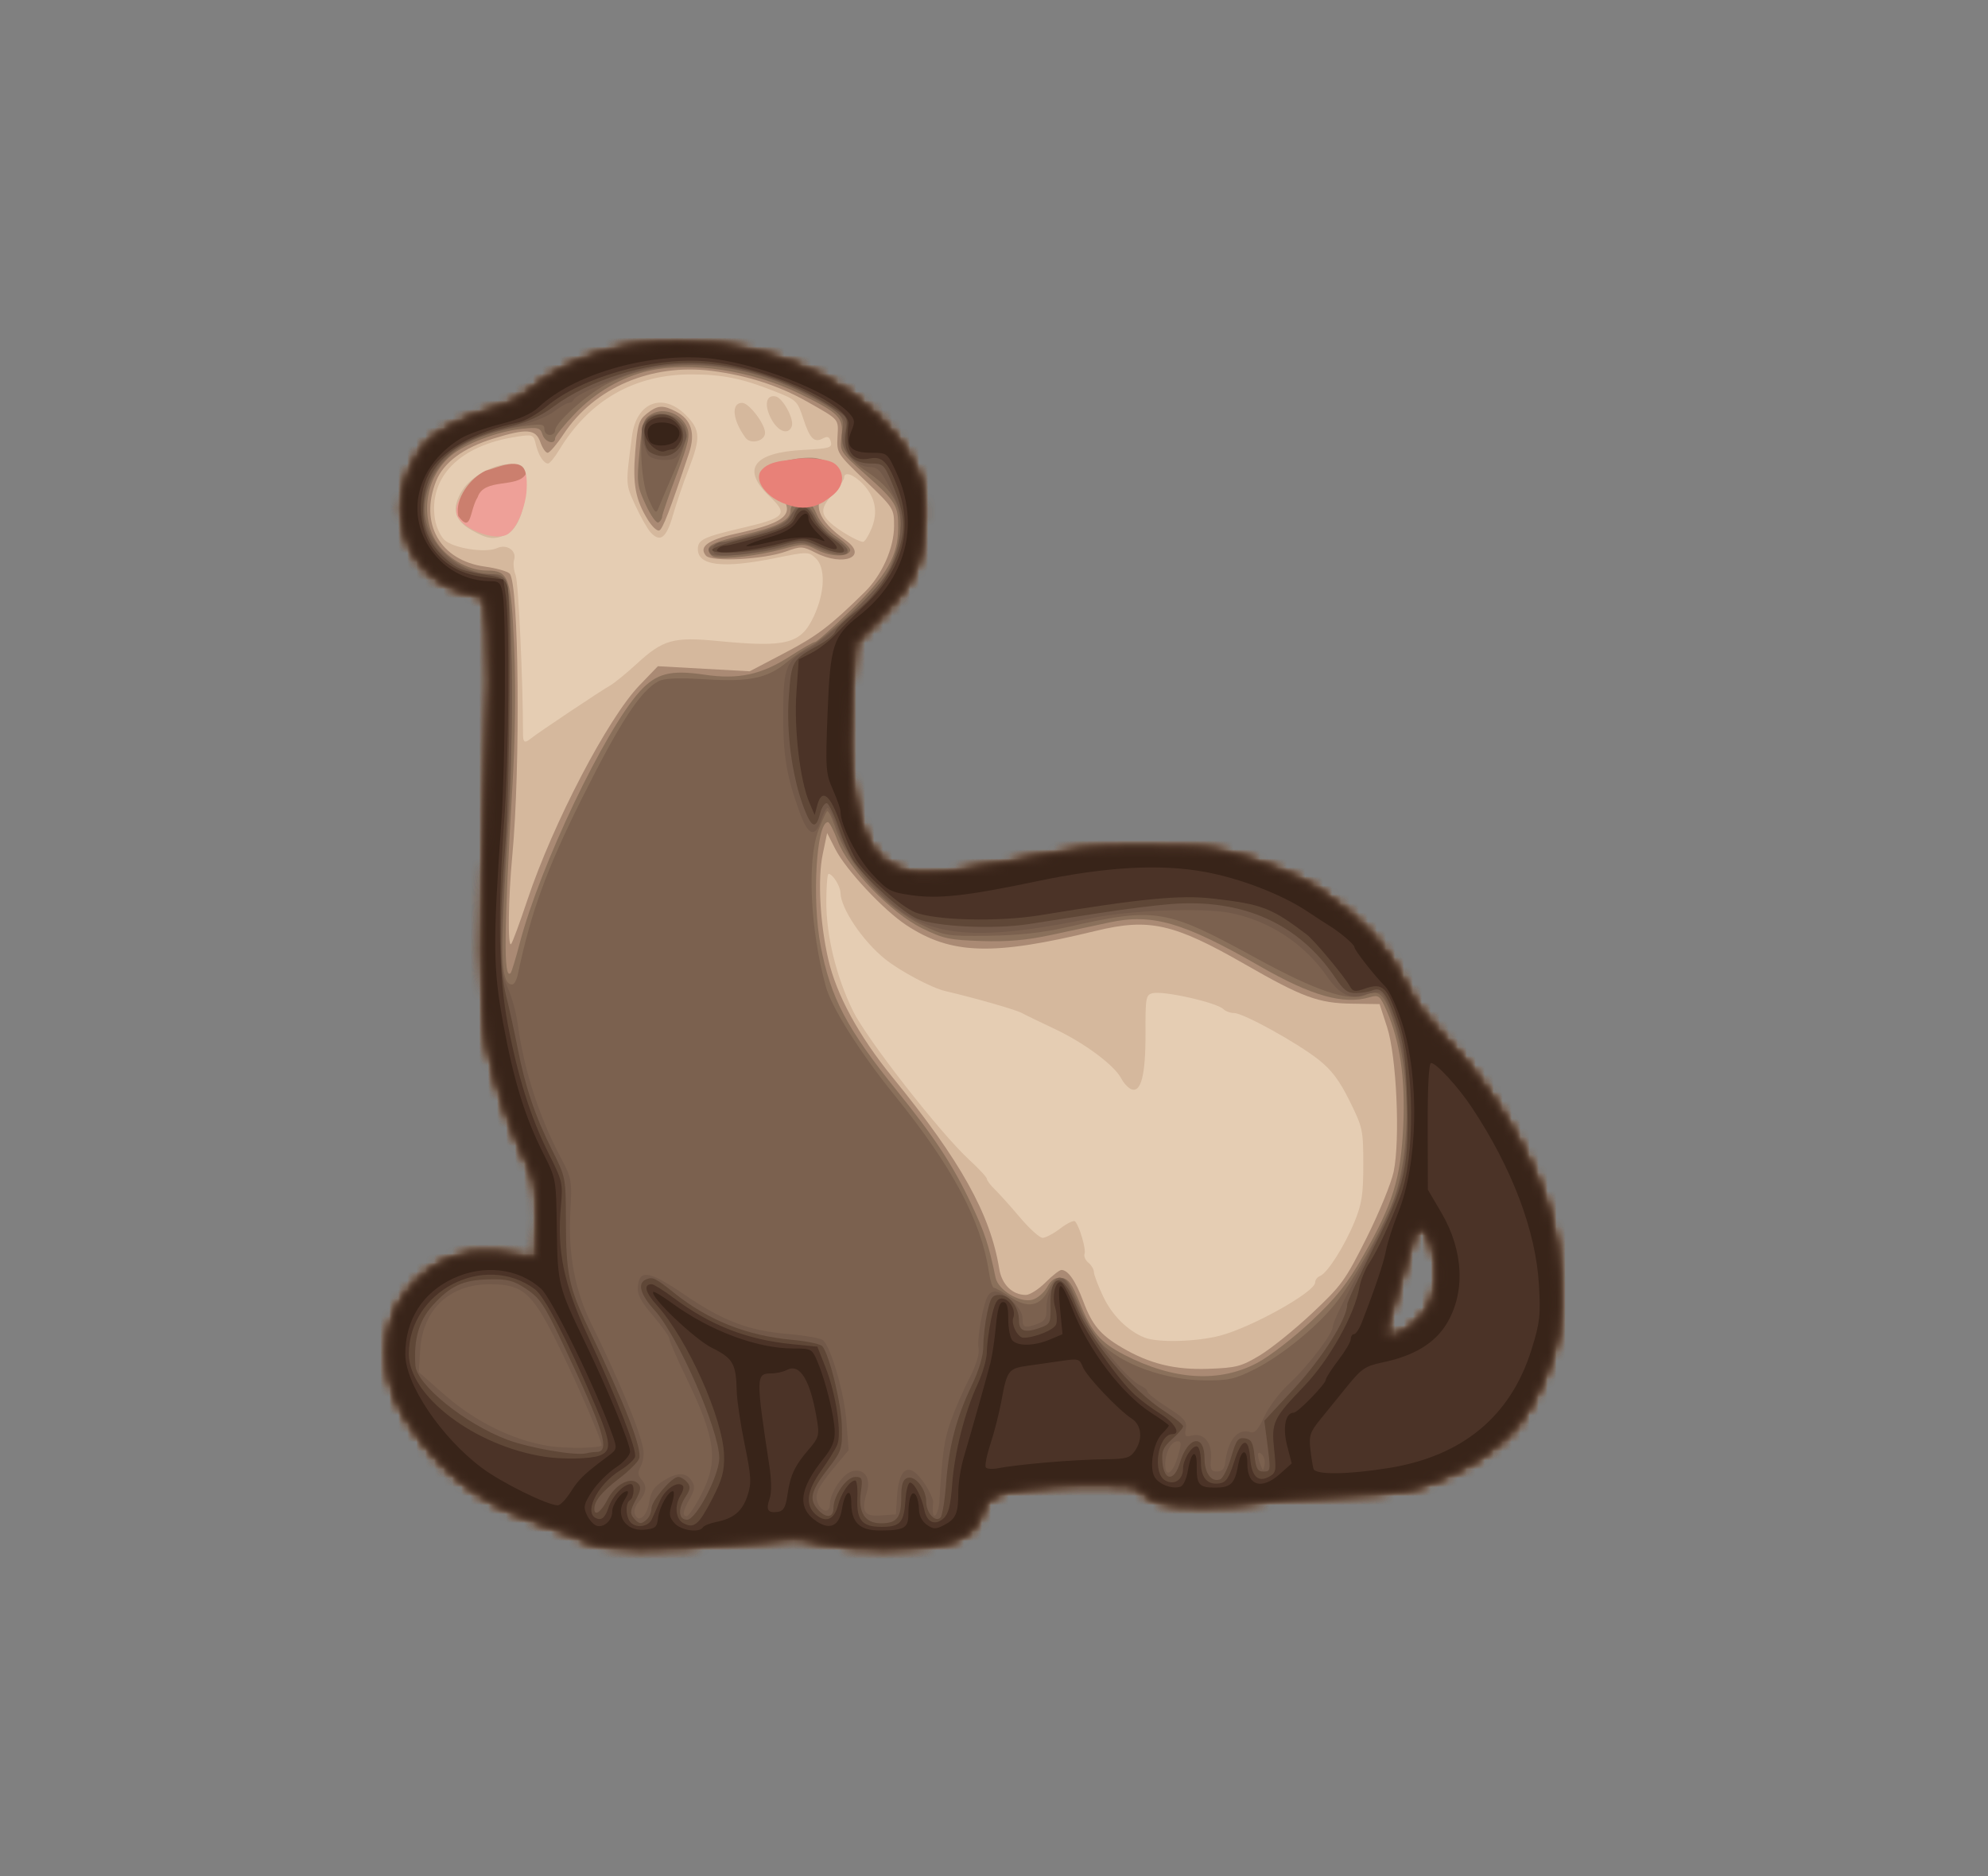 <?xml version="1.0" encoding="UTF-8" standalone="no"?>
<svg
   xmlns:dc="http://purl.org/dc/elements/1.1/"
   xmlns:cc="http://creativecommons.org/ns#"
   xmlns:rdf="http://www.w3.org/1999/02/22-rdf-syntax-ns#"
   xmlns:svg="http://www.w3.org/2000/svg"
   xmlns="http://www.w3.org/2000/svg"
   xmlns:sodipodi="http://sodipodi.sourceforge.net/DTD/sodipodi-0.dtd"
   xmlns:inkscape="http://www.inkscape.org/namespaces/inkscape"
   width="221.411mm"
   height="208.945mm"
   viewBox="0 0 221.411 208.945"
   version="1.1"
   id="svg8"
   sodipodi:docname="ferret-drawing.svg"
   inkscape:version="1.0.2 (e86c8708, 2021-01-15)">
  <rect x="0" y="0" width="221.411" height="208.945" fill="#808080" stroke="none"/>
  <sodipodi:namedview
     pagecolor="#ffffff"
     bordercolor="#666666"
     borderopacity="1"
     objecttolerance="10"
     gridtolerance="10"
     guidetolerance="10"
     inkscape:pageopacity="0"
     inkscape:pageshadow="2"
     inkscape:window-width="1680"
     inkscape:window-height="935"
     id="namedview852"
     showgrid="false"
     inkscape:zoom="0.50635846"
     inkscape:cx="325.8411"
     inkscape:cy="265.72105"
     inkscape:window-x="100"
     inkscape:window-y="23"
     inkscape:window-maximized="0"
     inkscape:current-layer="svg8" />
  <defs
     id="defs2">
    <mask
       maskUnits="userSpaceOnUse"
       id="mask932">
      <path
         id="path934"
         style="opacity:1;fill:#ff0000;fill-opacity:1;stroke-width:0.268;stroke-linecap:round;stroke-linejoin:round"
         d="m 75.662,38.122 c -6.399,-0.026 -12.581,1.981 -16.529,5.366 -1.082,0.928 -2.517,1.671 -3.949,2.044 -2.793,0.729 -6.389,2.526 -7.534,3.763 -1.587,1.714 -2.911,4.89 -2.911,6.981 0,4.713 2.565,8.296 6.835,9.55 l 2.503,0.735 0.367,3.756 c 0.251,2.567 0.192,7.402 -0.186,15.28 -0.803,16.754 -0.749,26.977 0.166,31.179 0.942,4.327 2.398,8.645 4.079,12.103 1.268,2.608 1.336,2.97 1.336,7.1 0,4.329 -0.005,4.351 -0.894,4.078 -0.492,-0.151 -2.185,-0.373 -3.763,-0.495 -3.602,-0.278 -6.372,0.727 -8.772,3.181 -2.297,2.349 -3.243,4.654 -3.254,7.923 -0.012,3.529 0.958,5.992 3.843,9.758 3.487,4.553 7.738,7.432 13.931,9.437 1.694,0.549 3.707,1.343 4.472,1.765 1.85,1.022 8.599,1.072 17.179,0.127 v 5.3e-4 c 5.909,-0.65 6.391,-0.651 8.808,-0.007 1.734,0.462 4.079,0.681 7.287,0.681 7.005,0 9.918,-1.119 10.657,-4.096 0.152,-0.614 0.657,-1.358 1.122,-1.654 1.28,-0.816 6.014,-1.403 11.304,-1.403 3.82,0 4.844,0.122 5.26,0.623 1.156,1.393 2.647,1.762 7.012,1.738 2.36,-0.013 5.186,-0.2 6.279,-0.415 1.093,-0.216 5.208,-0.544 9.145,-0.73 6.662,-0.314 7.384,-0.425 10.422,-1.596 3.664,-1.413 7.264,-3.874 9.15,-6.256 1.942,-2.452 3.951,-7.008 4.484,-10.168 0.604,-3.582 0.254,-9.049 -0.831,-12.965 -1.757,-6.342 -6.719,-14.68 -11.844,-19.903 -1.976,-2.014 -3.313,-3.809 -4.124,-5.535 -2.099,-4.466 -4.872,-7.515 -10.044,-11.041 -1.817,-1.239 -6.755,-3.234 -9.901,-3.999 -2.119,-0.516 -4.437,-0.678 -9.373,-0.656 -5.904,0.026 -7.281,0.174 -13.818,1.49 -10.647,2.142 -13.687,1.973 -16.101,-0.897 -2.281,-2.711 -3.269,-9.481 -2.649,-18.16 l 0.374,-5.225 2.705,-2.726 c 3.799,-3.829 4.95,-6.374 5.007,-11.072 0.039,-3.182 -0.082,-3.832 -1.096,-5.896 C 97.827,43.757 87.205,38.168 75.662,38.122 Z m 82.481,98.611 c 0.422,-0.005 0.917,0.519 1.277,1.519 0.864,2.394 0.699,6.037 -0.342,7.581 -1.415,2.1 -4.231,3.765 -4.803,2.84 -0.105,-0.17 0.499,-2.45 1.342,-5.067 0.843,-2.617 1.64,-5.262 1.771,-5.878 0.143,-0.668 0.427,-0.992 0.755,-0.995 z" />
    </mask>
    <mask
       maskUnits="userSpaceOnUse"
       id="mask936">
      <path
         id="path938"
         style="opacity:1;fill:#ff0000;fill-opacity:1;stroke-width:0.268;stroke-linecap:round;stroke-linejoin:round"
         d="m 75.662,38.122 c -6.399,-0.026 -12.581,1.981 -16.529,5.366 -1.082,0.928 -2.517,1.671 -3.949,2.044 -2.793,0.729 -6.389,2.526 -7.534,3.763 -1.587,1.714 -2.911,4.89 -2.911,6.981 0,4.713 2.565,8.296 6.835,9.55 l 2.503,0.735 0.367,3.756 c 0.251,2.567 0.192,7.402 -0.186,15.28 -0.803,16.754 -0.749,26.977 0.166,31.179 0.942,4.327 2.398,8.645 4.079,12.103 1.268,2.608 1.336,2.97 1.336,7.1 0,4.329 -0.005,4.351 -0.894,4.078 -0.492,-0.151 -2.185,-0.373 -3.763,-0.495 -3.602,-0.278 -6.372,0.727 -8.772,3.181 -2.297,2.349 -3.243,4.654 -3.254,7.923 -0.012,3.529 0.958,5.992 3.843,9.758 3.487,4.553 7.738,7.432 13.931,9.437 1.694,0.549 3.707,1.343 4.472,1.765 1.85,1.022 8.599,1.072 17.179,0.127 v 5.3e-4 c 5.909,-0.65 6.391,-0.651 8.808,-0.007 1.734,0.462 4.079,0.681 7.287,0.681 7.005,0 9.918,-1.119 10.657,-4.096 0.152,-0.614 0.657,-1.358 1.122,-1.654 1.28,-0.816 6.014,-1.403 11.304,-1.403 3.82,0 4.844,0.122 5.26,0.623 1.156,1.393 2.647,1.762 7.012,1.738 2.36,-0.013 5.186,-0.2 6.279,-0.415 1.093,-0.216 5.208,-0.544 9.145,-0.73 6.662,-0.314 7.384,-0.425 10.422,-1.596 3.664,-1.413 7.264,-3.874 9.15,-6.256 1.942,-2.452 3.951,-7.008 4.484,-10.168 0.604,-3.582 0.254,-9.049 -0.831,-12.965 -1.757,-6.342 -6.719,-14.68 -11.844,-19.903 -1.976,-2.014 -3.313,-3.809 -4.124,-5.535 -2.099,-4.466 -4.872,-7.515 -10.044,-11.041 -1.817,-1.239 -6.755,-3.234 -9.901,-3.999 -2.119,-0.516 -4.437,-0.678 -9.373,-0.656 -5.904,0.026 -7.281,0.174 -13.818,1.49 -10.647,2.142 -13.687,1.973 -16.101,-0.897 -2.281,-2.711 -3.269,-9.481 -2.649,-18.16 l 0.374,-5.225 2.705,-2.726 c 3.799,-3.829 4.95,-6.374 5.007,-11.072 0.039,-3.182 -0.082,-3.832 -1.096,-5.896 C 97.827,43.757 87.205,38.168 75.662,38.122 Z m 82.481,98.611 c 0.422,-0.005 0.917,0.519 1.277,1.519 0.864,2.394 0.699,6.037 -0.342,7.581 -1.415,2.1 -4.231,3.765 -4.803,2.84 -0.105,-0.17 0.499,-2.45 1.342,-5.067 0.843,-2.617 1.64,-5.262 1.771,-5.878 0.143,-0.668 0.427,-0.992 0.755,-0.995 z" />
    </mask>
    <mask
       maskUnits="userSpaceOnUse"
       id="mask940">
      <path
         id="path942"
         style="opacity:1;fill:#ff0000;fill-opacity:1;stroke-width:0.268;stroke-linecap:round;stroke-linejoin:round"
         d="m 75.662,38.122 c -6.399,-0.026 -12.581,1.981 -16.529,5.366 -1.082,0.928 -2.517,1.671 -3.949,2.044 -2.793,0.729 -6.389,2.526 -7.534,3.763 -1.587,1.714 -2.911,4.89 -2.911,6.981 0,4.713 2.565,8.296 6.835,9.55 l 2.503,0.735 0.367,3.756 c 0.251,2.567 0.192,7.402 -0.186,15.28 -0.803,16.754 -0.749,26.977 0.166,31.179 0.942,4.327 2.398,8.645 4.079,12.103 1.268,2.608 1.336,2.97 1.336,7.1 0,4.329 -0.005,4.351 -0.894,4.078 -0.492,-0.151 -2.185,-0.373 -3.763,-0.495 -3.602,-0.278 -6.372,0.727 -8.772,3.181 -2.297,2.349 -3.243,4.654 -3.254,7.923 -0.012,3.529 0.958,5.992 3.843,9.758 3.487,4.553 7.738,7.432 13.931,9.437 1.694,0.549 3.707,1.343 4.472,1.765 1.85,1.022 8.599,1.072 17.179,0.127 v 5.3e-4 c 5.909,-0.65 6.391,-0.651 8.808,-0.007 1.734,0.462 4.079,0.681 7.287,0.681 7.005,0 9.918,-1.119 10.657,-4.096 0.152,-0.614 0.657,-1.358 1.122,-1.654 1.28,-0.816 6.014,-1.403 11.304,-1.403 3.82,0 4.844,0.122 5.26,0.623 1.156,1.393 2.647,1.762 7.012,1.738 2.36,-0.013 5.186,-0.2 6.279,-0.415 1.093,-0.216 5.208,-0.544 9.145,-0.73 6.662,-0.314 7.384,-0.425 10.422,-1.596 3.664,-1.413 7.264,-3.874 9.15,-6.256 1.942,-2.452 3.951,-7.008 4.484,-10.168 0.604,-3.582 0.254,-9.049 -0.831,-12.965 -1.757,-6.342 -6.719,-14.68 -11.844,-19.903 -1.976,-2.014 -3.313,-3.809 -4.124,-5.535 -2.099,-4.466 -4.872,-7.515 -10.044,-11.041 -1.817,-1.239 -6.755,-3.234 -9.901,-3.999 -2.119,-0.516 -4.437,-0.678 -9.373,-0.656 -5.904,0.026 -7.281,0.174 -13.818,1.49 -10.647,2.142 -13.687,1.973 -16.101,-0.897 -2.281,-2.711 -3.269,-9.481 -2.649,-18.16 l 0.374,-5.225 2.705,-2.726 c 3.799,-3.829 4.95,-6.374 5.007,-11.072 0.039,-3.182 -0.082,-3.832 -1.096,-5.896 C 97.827,43.757 87.205,38.168 75.662,38.122 Z m 82.481,98.611 c 0.422,-0.005 0.917,0.519 1.277,1.519 0.864,2.394 0.699,6.037 -0.342,7.581 -1.415,2.1 -4.231,3.765 -4.803,2.84 -0.105,-0.17 0.499,-2.45 1.342,-5.067 0.843,-2.617 1.64,-5.262 1.771,-5.878 0.143,-0.668 0.427,-0.992 0.755,-0.995 z" />
    </mask>
    <mask
       maskUnits="userSpaceOnUse"
       id="mask944">
      <path
         id="path946"
         style="opacity:1;fill:#ff0000;fill-opacity:1;stroke-width:0.268;stroke-linecap:round;stroke-linejoin:round"
         d="m 75.662,38.122 c -6.399,-0.026 -12.581,1.981 -16.529,5.366 -1.082,0.928 -2.517,1.671 -3.949,2.044 -2.793,0.729 -6.389,2.526 -7.534,3.763 -1.587,1.714 -2.911,4.89 -2.911,6.981 0,4.713 2.565,8.296 6.835,9.55 l 2.503,0.735 0.367,3.756 c 0.251,2.567 0.192,7.402 -0.186,15.28 -0.803,16.754 -0.749,26.977 0.166,31.179 0.942,4.327 2.398,8.645 4.079,12.103 1.268,2.608 1.336,2.97 1.336,7.1 0,4.329 -0.005,4.351 -0.894,4.078 -0.492,-0.151 -2.185,-0.373 -3.763,-0.495 -3.602,-0.278 -6.372,0.727 -8.772,3.181 -2.297,2.349 -3.243,4.654 -3.254,7.923 -0.012,3.529 0.958,5.992 3.843,9.758 3.487,4.553 7.738,7.432 13.931,9.437 1.694,0.549 3.707,1.343 4.472,1.765 1.85,1.022 8.599,1.072 17.179,0.127 v 5.3e-4 c 5.909,-0.65 6.391,-0.651 8.808,-0.007 1.734,0.462 4.079,0.681 7.287,0.681 7.005,0 9.918,-1.119 10.657,-4.096 0.152,-0.614 0.657,-1.358 1.122,-1.654 1.28,-0.816 6.014,-1.403 11.304,-1.403 3.82,0 4.844,0.122 5.26,0.623 1.156,1.393 2.647,1.762 7.012,1.738 2.36,-0.013 5.186,-0.2 6.279,-0.415 1.093,-0.216 5.208,-0.544 9.145,-0.73 6.662,-0.314 7.384,-0.425 10.422,-1.596 3.664,-1.413 7.264,-3.874 9.15,-6.256 1.942,-2.452 3.951,-7.008 4.484,-10.168 0.604,-3.582 0.254,-9.049 -0.831,-12.965 -1.757,-6.342 -6.719,-14.68 -11.844,-19.903 -1.976,-2.014 -3.313,-3.809 -4.124,-5.535 -2.099,-4.466 -4.872,-7.515 -10.044,-11.041 -1.817,-1.239 -6.755,-3.234 -9.901,-3.999 -2.119,-0.516 -4.437,-0.678 -9.373,-0.656 -5.904,0.026 -7.281,0.174 -13.818,1.49 -10.647,2.142 -13.687,1.973 -16.101,-0.897 -2.281,-2.711 -3.269,-9.481 -2.649,-18.16 l 0.374,-5.225 2.705,-2.726 c 3.799,-3.829 4.95,-6.374 5.007,-11.072 0.039,-3.182 -0.082,-3.832 -1.096,-5.896 C 97.827,43.757 87.205,38.168 75.662,38.122 Z m 82.481,98.611 c 0.422,-0.005 0.917,0.519 1.277,1.519 0.864,2.394 0.699,6.037 -0.342,7.581 -1.415,2.1 -4.231,3.765 -4.803,2.84 -0.105,-0.17 0.499,-2.45 1.342,-5.067 0.843,-2.617 1.64,-5.262 1.771,-5.878 0.143,-0.668 0.427,-0.992 0.755,-0.995 z" />
    </mask>
    <mask
       maskUnits="userSpaceOnUse"
       id="mask948">
      <path
         id="path950"
         style="opacity:1;fill:#ff0000;fill-opacity:1;stroke-width:0.268;stroke-linecap:round;stroke-linejoin:round"
         d="m 75.662,38.122 c -6.399,-0.026 -12.581,1.981 -16.529,5.366 -1.082,0.928 -2.517,1.671 -3.949,2.044 -2.793,0.729 -6.389,2.526 -7.534,3.763 -1.587,1.714 -2.911,4.89 -2.911,6.981 0,4.713 2.565,8.296 6.835,9.55 l 2.503,0.735 0.367,3.756 c 0.251,2.567 0.192,7.402 -0.186,15.28 -0.803,16.754 -0.749,26.977 0.166,31.179 0.942,4.327 2.398,8.645 4.079,12.103 1.268,2.608 1.336,2.97 1.336,7.1 0,4.329 -0.005,4.351 -0.894,4.078 -0.492,-0.151 -2.185,-0.373 -3.763,-0.495 -3.602,-0.278 -6.372,0.727 -8.772,3.181 -2.297,2.349 -3.243,4.654 -3.254,7.923 -0.012,3.529 0.958,5.992 3.843,9.758 3.487,4.553 7.738,7.432 13.931,9.437 1.694,0.549 3.707,1.343 4.472,1.765 1.85,1.022 8.599,1.072 17.179,0.127 v 5.3e-4 c 5.909,-0.65 6.391,-0.651 8.808,-0.007 1.734,0.462 4.079,0.681 7.287,0.681 7.005,0 9.918,-1.119 10.657,-4.096 0.152,-0.614 0.657,-1.358 1.122,-1.654 1.28,-0.816 6.014,-1.403 11.304,-1.403 3.82,0 4.844,0.122 5.26,0.623 1.156,1.393 2.647,1.762 7.012,1.738 2.36,-0.013 5.186,-0.2 6.279,-0.415 1.093,-0.216 5.208,-0.544 9.145,-0.73 6.662,-0.314 7.384,-0.425 10.422,-1.596 3.664,-1.413 7.264,-3.874 9.15,-6.256 1.942,-2.452 3.951,-7.008 4.484,-10.168 0.604,-3.582 0.254,-9.049 -0.831,-12.965 -1.757,-6.342 -6.719,-14.68 -11.844,-19.903 -1.976,-2.014 -3.313,-3.809 -4.124,-5.535 -2.099,-4.466 -4.872,-7.515 -10.044,-11.041 -1.817,-1.239 -6.755,-3.234 -9.901,-3.999 -2.119,-0.516 -4.437,-0.678 -9.373,-0.656 -5.904,0.026 -7.281,0.174 -13.818,1.49 -10.647,2.142 -13.687,1.973 -16.101,-0.897 -2.281,-2.711 -3.269,-9.481 -2.649,-18.16 l 0.374,-5.225 2.705,-2.726 c 3.799,-3.829 4.95,-6.374 5.007,-11.072 0.039,-3.182 -0.082,-3.832 -1.096,-5.896 C 97.827,43.757 87.205,38.168 75.662,38.122 Z m 82.481,98.611 c 0.422,-0.005 0.917,0.519 1.277,1.519 0.864,2.394 0.699,6.037 -0.342,7.581 -1.415,2.1 -4.231,3.765 -4.803,2.84 -0.105,-0.17 0.499,-2.45 1.342,-5.067 0.843,-2.617 1.64,-5.262 1.771,-5.878 0.143,-0.668 0.427,-0.992 0.755,-0.995 z" />
    </mask>
    <mask
       maskUnits="userSpaceOnUse"
       id="mask952">
      <path
         id="path954"
         style="opacity:1;fill:#ff0000;fill-opacity:1;stroke-width:0.268;stroke-linecap:round;stroke-linejoin:round"
         d="m 75.662,38.122 c -6.399,-0.026 -12.581,1.981 -16.529,5.366 -1.082,0.928 -2.517,1.671 -3.949,2.044 -2.793,0.729 -6.389,2.526 -7.534,3.763 -1.587,1.714 -2.911,4.89 -2.911,6.981 0,4.713 2.565,8.296 6.835,9.55 l 2.503,0.735 0.367,3.756 c 0.251,2.567 0.192,7.402 -0.186,15.28 -0.803,16.754 -0.749,26.977 0.166,31.179 0.942,4.327 2.398,8.645 4.079,12.103 1.268,2.608 1.336,2.97 1.336,7.1 0,4.329 -0.005,4.351 -0.894,4.078 -0.492,-0.151 -2.185,-0.373 -3.763,-0.495 -3.602,-0.278 -6.372,0.727 -8.772,3.181 -2.297,2.349 -3.243,4.654 -3.254,7.923 -0.012,3.529 0.958,5.992 3.843,9.758 3.487,4.553 7.738,7.432 13.931,9.437 1.694,0.549 3.707,1.343 4.472,1.765 1.85,1.022 8.599,1.072 17.179,0.127 v 5.3e-4 c 5.909,-0.65 6.391,-0.651 8.808,-0.007 1.734,0.462 4.079,0.681 7.287,0.681 7.005,0 9.918,-1.119 10.657,-4.096 0.152,-0.614 0.657,-1.358 1.122,-1.654 1.28,-0.816 6.014,-1.403 11.304,-1.403 3.82,0 4.844,0.122 5.26,0.623 1.156,1.393 2.647,1.762 7.012,1.738 2.36,-0.013 5.186,-0.2 6.279,-0.415 1.093,-0.216 5.208,-0.544 9.145,-0.73 6.662,-0.314 7.384,-0.425 10.422,-1.596 3.664,-1.413 7.264,-3.874 9.15,-6.256 1.942,-2.452 3.951,-7.008 4.484,-10.168 0.604,-3.582 0.254,-9.049 -0.831,-12.965 -1.757,-6.342 -6.719,-14.68 -11.844,-19.903 -1.976,-2.014 -3.313,-3.809 -4.124,-5.535 -2.099,-4.466 -4.872,-7.515 -10.044,-11.041 -1.817,-1.239 -6.755,-3.234 -9.901,-3.999 -2.119,-0.516 -4.437,-0.678 -9.373,-0.656 -5.904,0.026 -7.281,0.174 -13.818,1.49 -10.647,2.142 -13.687,1.973 -16.101,-0.897 -2.281,-2.711 -3.269,-9.481 -2.649,-18.16 l 0.374,-5.225 2.705,-2.726 c 3.799,-3.829 4.95,-6.374 5.007,-11.072 0.039,-3.182 -0.082,-3.832 -1.096,-5.896 C 97.827,43.757 87.205,38.168 75.662,38.122 Z m 82.481,98.611 c 0.422,-0.005 0.917,0.519 1.277,1.519 0.864,2.394 0.699,6.037 -0.342,7.581 -1.415,2.1 -4.231,3.765 -4.803,2.84 -0.105,-0.17 0.499,-2.45 1.342,-5.067 0.843,-2.617 1.64,-5.262 1.771,-5.878 0.143,-0.668 0.427,-0.992 0.755,-0.995 z" />
    </mask>
    <mask
       maskUnits="userSpaceOnUse"
       id="mask956">
      <path
         id="path958"
         style="opacity:1;fill:#ff0000;fill-opacity:1;stroke-width:0.268;stroke-linecap:round;stroke-linejoin:round"
         d="m 75.662,38.122 c -6.399,-0.026 -12.581,1.981 -16.529,5.366 -1.082,0.928 -2.517,1.671 -3.949,2.044 -2.793,0.729 -6.389,2.526 -7.534,3.763 -1.587,1.714 -2.911,4.89 -2.911,6.981 0,4.713 2.565,8.296 6.835,9.55 l 2.503,0.735 0.367,3.756 c 0.251,2.567 0.192,7.402 -0.186,15.28 -0.803,16.754 -0.749,26.977 0.166,31.179 0.942,4.327 2.398,8.645 4.079,12.103 1.268,2.608 1.336,2.97 1.336,7.1 0,4.329 -0.005,4.351 -0.894,4.078 -0.492,-0.151 -2.185,-0.373 -3.763,-0.495 -3.602,-0.278 -6.372,0.727 -8.772,3.181 -2.297,2.349 -3.243,4.654 -3.254,7.923 -0.012,3.529 0.958,5.992 3.843,9.758 3.487,4.553 7.738,7.432 13.931,9.437 1.694,0.549 3.707,1.343 4.472,1.765 1.85,1.022 8.599,1.072 17.179,0.127 v 5.3e-4 c 5.909,-0.65 6.391,-0.651 8.808,-0.007 1.734,0.462 4.079,0.681 7.287,0.681 7.005,0 9.918,-1.119 10.657,-4.096 0.152,-0.614 0.657,-1.358 1.122,-1.654 1.28,-0.816 6.014,-1.403 11.304,-1.403 3.82,0 4.844,0.122 5.26,0.623 1.156,1.393 2.647,1.762 7.012,1.738 2.36,-0.013 5.186,-0.2 6.279,-0.415 1.093,-0.216 5.208,-0.544 9.145,-0.73 6.662,-0.314 7.384,-0.425 10.422,-1.596 3.664,-1.413 7.264,-3.874 9.15,-6.256 1.942,-2.452 3.951,-7.008 4.484,-10.168 0.604,-3.582 0.254,-9.049 -0.831,-12.965 -1.757,-6.342 -6.719,-14.68 -11.844,-19.903 -1.976,-2.014 -3.313,-3.809 -4.124,-5.535 -2.099,-4.466 -4.872,-7.515 -10.044,-11.041 -1.817,-1.239 -6.755,-3.234 -9.901,-3.999 -2.119,-0.516 -4.437,-0.678 -9.373,-0.656 -5.904,0.026 -7.281,0.174 -13.818,1.49 -10.647,2.142 -13.687,1.973 -16.101,-0.897 -2.281,-2.711 -3.269,-9.481 -2.649,-18.16 l 0.374,-5.225 2.705,-2.726 c 3.799,-3.829 4.95,-6.374 5.007,-11.072 0.039,-3.182 -0.082,-3.832 -1.096,-5.896 C 97.827,43.757 87.205,38.168 75.662,38.122 Z m 82.481,98.611 c 0.422,-0.005 0.917,0.519 1.277,1.519 0.864,2.394 0.699,6.037 -0.342,7.581 -1.415,2.1 -4.231,3.765 -4.803,2.84 -0.105,-0.17 0.499,-2.45 1.342,-5.067 0.843,-2.617 1.64,-5.262 1.771,-5.878 0.143,-0.668 0.427,-0.992 0.755,-0.995 z" />
    </mask>
    <mask
       maskUnits="userSpaceOnUse"
       id="mask960">
      <path
         id="path962"
         style="opacity:1;fill:#ff0000;fill-opacity:1;stroke-width:0.268;stroke-linecap:round;stroke-linejoin:round"
         d="m 75.662,38.122 c -6.399,-0.026 -12.581,1.981 -16.529,5.366 -1.082,0.928 -2.517,1.671 -3.949,2.044 -2.793,0.729 -6.389,2.526 -7.534,3.763 -1.587,1.714 -2.911,4.89 -2.911,6.981 0,4.713 2.565,8.296 6.835,9.55 l 2.503,0.735 0.367,3.756 c 0.251,2.567 0.192,7.402 -0.186,15.28 -0.803,16.754 -0.749,26.977 0.166,31.179 0.942,4.327 2.398,8.645 4.079,12.103 1.268,2.608 1.336,2.97 1.336,7.1 0,4.329 -0.005,4.351 -0.894,4.078 -0.492,-0.151 -2.185,-0.373 -3.763,-0.495 -3.602,-0.278 -6.372,0.727 -8.772,3.181 -2.297,2.349 -3.243,4.654 -3.254,7.923 -0.012,3.529 0.958,5.992 3.843,9.758 3.487,4.553 7.738,7.432 13.931,9.437 1.694,0.549 3.707,1.343 4.472,1.765 1.85,1.022 8.599,1.072 17.179,0.127 v 5.3e-4 c 5.909,-0.65 6.391,-0.651 8.808,-0.007 1.734,0.462 4.079,0.681 7.287,0.681 7.005,0 9.918,-1.119 10.657,-4.096 0.152,-0.614 0.657,-1.358 1.122,-1.654 1.28,-0.816 6.014,-1.403 11.304,-1.403 3.82,0 4.844,0.122 5.26,0.623 1.156,1.393 2.647,1.762 7.012,1.738 2.36,-0.013 5.186,-0.2 6.279,-0.415 1.093,-0.216 5.208,-0.544 9.145,-0.73 6.662,-0.314 7.384,-0.425 10.422,-1.596 3.664,-1.413 7.264,-3.874 9.15,-6.256 1.942,-2.452 3.951,-7.008 4.484,-10.168 0.604,-3.582 0.254,-9.049 -0.831,-12.965 -1.757,-6.342 -6.719,-14.68 -11.844,-19.903 -1.976,-2.014 -3.313,-3.809 -4.124,-5.535 -2.099,-4.466 -4.872,-7.515 -10.044,-11.041 -1.817,-1.239 -6.755,-3.234 -9.901,-3.999 -2.119,-0.516 -4.437,-0.678 -9.373,-0.656 -5.904,0.026 -7.281,0.174 -13.818,1.49 -10.647,2.142 -13.687,1.973 -16.101,-0.897 -2.281,-2.711 -3.269,-9.481 -2.649,-18.16 l 0.374,-5.225 2.705,-2.726 c 3.799,-3.829 4.95,-6.374 5.007,-11.072 0.039,-3.182 -0.082,-3.832 -1.096,-5.896 C 97.827,43.757 87.205,38.168 75.662,38.122 Z m 82.481,98.611 c 0.422,-0.005 0.917,0.519 1.277,1.519 0.864,2.394 0.699,6.037 -0.342,7.581 -1.415,2.1 -4.231,3.765 -4.803,2.84 -0.105,-0.17 0.499,-2.45 1.342,-5.067 0.843,-2.617 1.64,-5.262 1.771,-5.878 0.143,-0.668 0.427,-0.992 0.755,-0.995 z" />
    </mask>
    <mask
       maskUnits="userSpaceOnUse"
       id="mask964">
      <path
         id="path966"
         style="opacity:1;fill:#ff0000;fill-opacity:1;stroke-width:0.268;stroke-linecap:round;stroke-linejoin:round"
         d="m 75.662,38.122 c -6.399,-0.026 -12.581,1.981 -16.529,5.366 -1.082,0.928 -2.517,1.671 -3.949,2.044 -2.793,0.729 -6.389,2.526 -7.534,3.763 -1.587,1.714 -2.911,4.89 -2.911,6.981 0,4.713 2.565,8.296 6.835,9.55 l 2.503,0.735 0.367,3.756 c 0.251,2.567 0.192,7.402 -0.186,15.28 -0.803,16.754 -0.749,26.977 0.166,31.179 0.942,4.327 2.398,8.645 4.079,12.103 1.268,2.608 1.336,2.97 1.336,7.1 0,4.329 -0.005,4.351 -0.894,4.078 -0.492,-0.151 -2.185,-0.373 -3.763,-0.495 -3.602,-0.278 -6.372,0.727 -8.772,3.181 -2.297,2.349 -3.243,4.654 -3.254,7.923 -0.012,3.529 0.958,5.992 3.843,9.758 3.487,4.553 7.738,7.432 13.931,9.437 1.694,0.549 3.707,1.343 4.472,1.765 1.85,1.022 8.599,1.072 17.179,0.127 v 5.3e-4 c 5.909,-0.65 6.391,-0.651 8.808,-0.007 1.734,0.462 4.079,0.681 7.287,0.681 7.005,0 9.918,-1.119 10.657,-4.096 0.152,-0.614 0.657,-1.358 1.122,-1.654 1.28,-0.816 6.014,-1.403 11.304,-1.403 3.82,0 4.844,0.122 5.26,0.623 1.156,1.393 2.647,1.762 7.012,1.738 2.36,-0.013 5.186,-0.2 6.279,-0.415 1.093,-0.216 5.208,-0.544 9.145,-0.73 6.662,-0.314 7.384,-0.425 10.422,-1.596 3.664,-1.413 7.264,-3.874 9.15,-6.256 1.942,-2.452 3.951,-7.008 4.484,-10.168 0.604,-3.582 0.254,-9.049 -0.831,-12.965 -1.757,-6.342 -6.719,-14.68 -11.844,-19.903 -1.976,-2.014 -3.313,-3.809 -4.124,-5.535 -2.099,-4.466 -4.872,-7.515 -10.044,-11.041 -1.817,-1.239 -6.755,-3.234 -9.901,-3.999 -2.119,-0.516 -4.437,-0.678 -9.373,-0.656 -5.904,0.026 -7.281,0.174 -13.818,1.49 -10.647,2.142 -13.687,1.973 -16.101,-0.897 -2.281,-2.711 -3.269,-9.481 -2.649,-18.16 l 0.374,-5.225 2.705,-2.726 c 3.799,-3.829 4.95,-6.374 5.007,-11.072 0.039,-3.182 -0.082,-3.832 -1.096,-5.896 C 97.827,43.757 87.205,38.168 75.662,38.122 Z m 82.481,98.611 c 0.422,-0.005 0.917,0.519 1.277,1.519 0.864,2.394 0.699,6.037 -0.342,7.581 -1.415,2.1 -4.231,3.765 -4.803,2.84 -0.105,-0.17 0.499,-2.45 1.342,-5.067 0.843,-2.617 1.64,-5.262 1.771,-5.878 0.143,-0.668 0.427,-0.992 0.755,-0.995 z" />
    </mask>
    <mask
       maskUnits="userSpaceOnUse"
       id="mask968">
      <path
         id="path970"
         style="opacity:1;fill:#ff0000;fill-opacity:1;stroke-width:0.268;stroke-linecap:round;stroke-linejoin:round"
         d="m 75.662,38.122 c -6.399,-0.026 -12.581,1.981 -16.529,5.366 -1.082,0.928 -2.517,1.671 -3.949,2.044 -2.793,0.729 -6.389,2.526 -7.534,3.763 -1.587,1.714 -2.911,4.89 -2.911,6.981 0,4.713 2.565,8.296 6.835,9.55 l 2.503,0.735 0.367,3.756 c 0.251,2.567 0.192,7.402 -0.186,15.28 -0.803,16.754 -0.749,26.977 0.166,31.179 0.942,4.327 2.398,8.645 4.079,12.103 1.268,2.608 1.336,2.97 1.336,7.1 0,4.329 -0.005,4.351 -0.894,4.078 -0.492,-0.151 -2.185,-0.373 -3.763,-0.495 -3.602,-0.278 -6.372,0.727 -8.772,3.181 -2.297,2.349 -3.243,4.654 -3.254,7.923 -0.012,3.529 0.958,5.992 3.843,9.758 3.487,4.553 7.738,7.432 13.931,9.437 1.694,0.549 3.707,1.343 4.472,1.765 1.85,1.022 8.599,1.072 17.179,0.127 v 5.3e-4 c 5.909,-0.65 6.391,-0.651 8.808,-0.007 1.734,0.462 4.079,0.681 7.287,0.681 7.005,0 9.918,-1.119 10.657,-4.096 0.152,-0.614 0.657,-1.358 1.122,-1.654 1.28,-0.816 6.014,-1.403 11.304,-1.403 3.82,0 4.844,0.122 5.26,0.623 1.156,1.393 2.647,1.762 7.012,1.738 2.36,-0.013 5.186,-0.2 6.279,-0.415 1.093,-0.216 5.208,-0.544 9.145,-0.73 6.662,-0.314 7.384,-0.425 10.422,-1.596 3.664,-1.413 7.264,-3.874 9.15,-6.256 1.942,-2.452 3.951,-7.008 4.484,-10.168 0.604,-3.582 0.254,-9.049 -0.831,-12.965 -1.757,-6.342 -6.719,-14.68 -11.844,-19.903 -1.976,-2.014 -3.313,-3.809 -4.124,-5.535 -2.099,-4.466 -4.872,-7.515 -10.044,-11.041 -1.817,-1.239 -6.755,-3.234 -9.901,-3.999 -2.119,-0.516 -4.437,-0.678 -9.373,-0.656 -5.904,0.026 -7.281,0.174 -13.818,1.49 -10.647,2.142 -13.687,1.973 -16.101,-0.897 -2.281,-2.711 -3.269,-9.481 -2.649,-18.16 l 0.374,-5.225 2.705,-2.726 c 3.799,-3.829 4.95,-6.374 5.007,-11.072 0.039,-3.182 -0.082,-3.832 -1.096,-5.896 C 97.827,43.757 87.205,38.168 75.662,38.122 Z m 82.481,98.611 c 0.422,-0.005 0.917,0.519 1.277,1.519 0.864,2.394 0.699,6.037 -0.342,7.581 -1.415,2.1 -4.231,3.765 -4.803,2.84 -0.105,-0.17 0.499,-2.45 1.342,-5.067 0.843,-2.617 1.64,-5.262 1.771,-5.878 0.143,-0.668 0.427,-0.992 0.755,-0.995 z" />
    </mask>
    <mask
       maskUnits="userSpaceOnUse"
       id="mask972">
      <path
         id="path974"
         style="opacity:1;fill:#ff0000;fill-opacity:1;stroke-width:0.268;stroke-linecap:round;stroke-linejoin:round"
         d="m 75.662,38.122 c -6.399,-0.026 -12.581,1.981 -16.529,5.366 -1.082,0.928 -2.517,1.671 -3.949,2.044 -2.793,0.729 -6.389,2.526 -7.534,3.763 -1.587,1.714 -2.911,4.89 -2.911,6.981 0,4.713 2.565,8.296 6.835,9.55 l 2.503,0.735 0.367,3.756 c 0.251,2.567 0.192,7.402 -0.186,15.28 -0.803,16.754 -0.749,26.977 0.166,31.179 0.942,4.327 2.398,8.645 4.079,12.103 1.268,2.608 1.336,2.97 1.336,7.1 0,4.329 -0.005,4.351 -0.894,4.078 -0.492,-0.151 -2.185,-0.373 -3.763,-0.495 -3.602,-0.278 -6.372,0.727 -8.772,3.181 -2.297,2.349 -3.243,4.654 -3.254,7.923 -0.012,3.529 0.958,5.992 3.843,9.758 3.487,4.553 7.738,7.432 13.931,9.437 1.694,0.549 3.707,1.343 4.472,1.765 1.85,1.022 8.599,1.072 17.179,0.127 v 5.3e-4 c 5.909,-0.65 6.391,-0.651 8.808,-0.007 1.734,0.462 4.079,0.681 7.287,0.681 7.005,0 9.918,-1.119 10.657,-4.096 0.152,-0.614 0.657,-1.358 1.122,-1.654 1.28,-0.816 6.014,-1.403 11.304,-1.403 3.82,0 4.844,0.122 5.26,0.623 1.156,1.393 2.647,1.762 7.012,1.738 2.36,-0.013 5.186,-0.2 6.279,-0.415 1.093,-0.216 5.208,-0.544 9.145,-0.73 6.662,-0.314 7.384,-0.425 10.422,-1.596 3.664,-1.413 7.264,-3.874 9.15,-6.256 1.942,-2.452 3.951,-7.008 4.484,-10.168 0.604,-3.582 0.254,-9.049 -0.831,-12.965 -1.757,-6.342 -6.719,-14.68 -11.844,-19.903 -1.976,-2.014 -3.313,-3.809 -4.124,-5.535 -2.099,-4.466 -4.872,-7.515 -10.044,-11.041 -1.817,-1.239 -6.755,-3.234 -9.901,-3.999 -2.119,-0.516 -4.437,-0.678 -9.373,-0.656 -5.904,0.026 -7.281,0.174 -13.818,1.49 -10.647,2.142 -13.687,1.973 -16.101,-0.897 -2.281,-2.711 -3.269,-9.481 -2.649,-18.16 l 0.374,-5.225 2.705,-2.726 c 3.799,-3.829 4.95,-6.374 5.007,-11.072 0.039,-3.182 -0.082,-3.832 -1.096,-5.896 C 97.827,43.757 87.205,38.168 75.662,38.122 Z m 82.481,98.611 c 0.422,-0.005 0.917,0.519 1.277,1.519 0.864,2.394 0.699,6.037 -0.342,7.581 -1.415,2.1 -4.231,3.765 -4.803,2.84 -0.105,-0.17 0.499,-2.45 1.342,-5.067 0.843,-2.617 1.64,-5.262 1.771,-5.878 0.143,-0.668 0.427,-0.992 0.755,-0.995 z" />
    </mask>
    <mask
       maskUnits="userSpaceOnUse"
       id="mask976">
      <path
         id="path978"
         style="opacity:1;fill:#ff0000;fill-opacity:1;stroke-width:0.268;stroke-linecap:round;stroke-linejoin:round"
         d="m 75.662,38.122 c -6.399,-0.026 -12.581,1.981 -16.529,5.366 -1.082,0.928 -2.517,1.671 -3.949,2.044 -2.793,0.729 -6.389,2.526 -7.534,3.763 -1.587,1.714 -2.911,4.89 -2.911,6.981 0,4.713 2.565,8.296 6.835,9.55 l 2.503,0.735 0.367,3.756 c 0.251,2.567 0.192,7.402 -0.186,15.28 -0.803,16.754 -0.749,26.977 0.166,31.179 0.942,4.327 2.398,8.645 4.079,12.103 1.268,2.608 1.336,2.97 1.336,7.1 0,4.329 -0.005,4.351 -0.894,4.078 -0.492,-0.151 -2.185,-0.373 -3.763,-0.495 -3.602,-0.278 -6.372,0.727 -8.772,3.181 -2.297,2.349 -3.243,4.654 -3.254,7.923 -0.012,3.529 0.958,5.992 3.843,9.758 3.487,4.553 7.738,7.432 13.931,9.437 1.694,0.549 3.707,1.343 4.472,1.765 1.85,1.022 8.599,1.072 17.179,0.127 v 5.3e-4 c 5.909,-0.65 6.391,-0.651 8.808,-0.007 1.734,0.462 4.079,0.681 7.287,0.681 7.005,0 9.918,-1.119 10.657,-4.096 0.152,-0.614 0.657,-1.358 1.122,-1.654 1.28,-0.816 6.014,-1.403 11.304,-1.403 3.82,0 4.844,0.122 5.26,0.623 1.156,1.393 2.647,1.762 7.012,1.738 2.36,-0.013 5.186,-0.2 6.279,-0.415 1.093,-0.216 5.208,-0.544 9.145,-0.73 6.662,-0.314 7.384,-0.425 10.422,-1.596 3.664,-1.413 7.264,-3.874 9.15,-6.256 1.942,-2.452 3.951,-7.008 4.484,-10.168 0.604,-3.582 0.254,-9.049 -0.831,-12.965 -1.757,-6.342 -6.719,-14.68 -11.844,-19.903 -1.976,-2.014 -3.313,-3.809 -4.124,-5.535 -2.099,-4.466 -4.872,-7.515 -10.044,-11.041 -1.817,-1.239 -6.755,-3.234 -9.901,-3.999 -2.119,-0.516 -4.437,-0.678 -9.373,-0.656 -5.904,0.026 -7.281,0.174 -13.818,1.49 -10.647,2.142 -13.687,1.973 -16.101,-0.897 -2.281,-2.711 -3.269,-9.481 -2.649,-18.16 l 0.374,-5.225 2.705,-2.726 c 3.799,-3.829 4.95,-6.374 5.007,-11.072 0.039,-3.182 -0.082,-3.832 -1.096,-5.896 C 97.827,43.757 87.205,38.168 75.662,38.122 Z m 82.481,98.611 c 0.422,-0.005 0.917,0.519 1.277,1.519 0.864,2.394 0.699,6.037 -0.342,7.581 -1.415,2.1 -4.231,3.765 -4.803,2.84 -0.105,-0.17 0.499,-2.45 1.342,-5.067 0.843,-2.617 1.64,-5.262 1.771,-5.878 0.143,-0.668 0.427,-0.992 0.755,-0.995 z" />
    </mask>
  </defs>
  <path
     id="rect927"
     style="fill:#fefefe;fill-opacity:1;stroke-width:0.268;stroke-linecap:round;stroke-linejoin:round"
     d="m 75.662,38.122 c -6.399,-0.026 -12.581,1.981 -16.529,5.366 -1.082,0.928 -2.517,1.671 -3.949,2.044 -2.793,0.729 -6.389,2.526 -7.534,3.763 -1.587,1.714 -2.911,4.89 -2.911,6.981 0,4.713 2.565,8.296 6.835,9.55 l 2.503,0.735 0.367,3.756 c 0.251,2.567 0.192,7.402 -0.186,15.28 -0.803,16.754 -0.749,26.977 0.166,31.179 0.942,4.327 2.398,8.645 4.079,12.103 1.268,2.608 1.336,2.97 1.336,7.1 0,4.329 -0.005,4.351 -0.894,4.078 -0.492,-0.151 -2.185,-0.373 -3.763,-0.495 -3.602,-0.278 -6.372,0.727 -8.772,3.181 -2.297,2.349 -3.243,4.654 -3.254,7.923 -0.012,3.529 0.958,5.992 3.843,9.758 3.487,4.553 7.738,7.432 13.931,9.437 1.694,0.549 3.707,1.343 4.472,1.765 1.85,1.022 8.599,1.072 17.179,0.127 v 5.3e-4 c 5.909,-0.65 6.391,-0.651 8.808,-0.007 1.734,0.462 4.079,0.681 7.287,0.681 7.005,0 9.918,-1.119 10.657,-4.096 0.152,-0.614 0.657,-1.358 1.122,-1.654 1.28,-0.816 6.014,-1.403 11.304,-1.403 3.82,0 4.844,0.122 5.26,0.623 1.156,1.393 2.647,1.762 7.012,1.738 2.36,-0.013 5.186,-0.2 6.279,-0.415 1.093,-0.216 5.208,-0.544 9.145,-0.73 6.662,-0.314 7.384,-0.425 10.422,-1.596 3.664,-1.413 7.264,-3.874 9.15,-6.256 1.942,-2.452 3.951,-7.008 4.484,-10.168 0.604,-3.582 0.254,-9.049 -0.831,-12.965 -1.757,-6.342 -6.719,-14.68 -11.844,-19.903 -1.976,-2.014 -3.313,-3.809 -4.124,-5.535 -2.099,-4.466 -4.872,-7.515 -10.044,-11.041 -1.817,-1.239 -6.755,-3.234 -9.901,-3.999 -2.119,-0.516 -4.437,-0.678 -9.373,-0.656 -5.904,0.026 -7.281,0.174 -13.818,1.49 -10.647,2.142 -13.687,1.973 -16.101,-0.897 -2.281,-2.711 -3.269,-9.481 -2.649,-18.16 l 0.374,-5.225 2.705,-2.726 c 3.799,-3.829 4.95,-6.374 5.007,-11.072 0.039,-3.182 -0.082,-3.832 -1.096,-5.896 C 97.827,43.757 87.205,38.168 75.662,38.122 Z m 82.481,98.611 c 0.422,-0.005 0.917,0.519 1.277,1.519 0.864,2.394 0.699,6.037 -0.342,7.581 -1.415,2.1 -4.231,3.765 -4.803,2.84 -0.105,-0.17 0.499,-2.45 1.342,-5.067 0.843,-2.617 1.64,-5.262 1.771,-5.878 0.143,-0.668 0.427,-0.992 0.755,-0.995 z" />
  <path
     style="fill:#e5cdb3;stroke-width:0.397"
     d="M 26.458,104.473 V 31.75 h 84.247 84.247 v 72.723 72.723 H 110.705 26.458 Z"
     id="path1029"
     mask="url(#mask976)" />
  <path
     style="fill:#d5b89d;stroke-width:0.397"
     d="M 26.458,104.473 V 31.75 h 84.247 84.247 v 72.723 72.723 H 110.705 26.458 Z m 109.414,44.275 c 3.502,-0.907 10.598,-4.87 10.598,-5.918 0,-0.286 0.246,-0.614 0.547,-0.729 0.811,-0.311 2.728,-3.323 3.84,-6.035 0.816,-1.99 0.978,-3.046 0.978,-6.379 0,-3.829 -0.063,-4.123 -1.518,-7.067 -1.132,-2.29 -2.013,-3.463 -3.461,-4.607 -2.383,-1.883 -8.379,-5.194 -9.408,-5.194 -0.414,0 -0.946,-0.193 -1.182,-0.428 -0.739,-0.739 -6.674,-2.08 -7.893,-1.783 -0.755,0.184 -0.81,0.492 -0.795,4.483 0.017,4.61 -0.494,6.631 -1.573,6.218 -0.341,-0.131 -0.849,-0.674 -1.128,-1.207 -0.776,-1.482 -4.105,-3.956 -7.416,-5.514 -1.639,-0.771 -3.282,-1.568 -3.651,-1.772 -0.661,-0.365 -5.302,-1.694 -8.533,-2.444 -1.515,-0.352 -5.032,-2.22 -6.699,-3.56 -2.494,-2.004 -4.941,-5.64 -4.972,-7.392 -0.013,-0.732 -0.874,-2.1 -1.323,-2.1 -0.14,0 -0.254,1.402 -0.254,3.116 0,3.814 1.099,8.314 2.964,12.136 1.523,3.12 9.719,13.621 12.935,16.572 1.091,1.001 1.983,1.964 1.983,2.14 0,0.176 0.402,0.71 0.894,1.186 0.492,0.476 1.754,1.883 2.805,3.125 1.051,1.243 2.18,2.26 2.51,2.26 0.33,0 1.219,-0.472 1.975,-1.049 0.756,-0.577 1.493,-0.931 1.637,-0.787 0.474,0.474 1.249,3.113 1.059,3.608 -0.102,0.267 0.09,0.715 0.428,0.995 0.338,0.28 0.614,0.751 0.614,1.046 0,0.295 0.464,1.517 1.031,2.715 0.998,2.108 2.725,3.822 4.613,4.58 1.451,0.582 5.747,0.473 8.397,-0.213 z M 59.161,82.219 c 0.717,-0.593 7.747,-5.292 8.75,-5.848 0.479,-0.266 1.854,-1.386 3.056,-2.491 2.88,-2.645 4.053,-2.971 8.976,-2.494 7.679,0.745 9.259,0.335 10.707,-2.775 1.241,-2.665 1.315,-5.439 0.173,-6.473 -0.784,-0.71 -0.914,-0.709 -4.471,0.013 -5.824,1.182 -8.63,0.859 -8.63,-0.995 0,-1.047 0.637,-1.354 4.846,-2.34 4.927,-1.154 5.256,-1.526 3.137,-3.542 -3.171,-3.016 -1.828,-4.875 3.733,-5.167 2.964,-0.156 3.267,-0.245 3.093,-0.911 -0.145,-0.555 -0.36,-0.648 -0.866,-0.378 -0.991,0.53 -1.468,0.053 -2.209,-2.215 -0.647,-1.98 -0.736,-2.063 -3.318,-3.078 -3.537,-1.39 -5.664,-1.82 -9.069,-1.832 -6.384,-0.022 -11.417,2.846 -14.802,8.435 -0.496,0.82 -1.045,1.49 -1.219,1.49 -0.499,0 -1.075,-0.894 -1.371,-2.129 -0.264,-1.102 -0.326,-1.127 -2.125,-0.857 -6.368,0.955 -9.867,4.51 -9.099,9.243 0.129,0.794 0.589,1.799 1.022,2.232 0.943,0.943 4.585,1.52 5.882,0.933 1.09,-0.493 2.223,0.289 1.898,1.311 -0.12,0.377 -0.039,1.157 0.18,1.732 0.308,0.809 0.815,11.815 0.815,17.684 0,0.941 0.199,1.039 0.911,0.45 z M 52.487,59.021 c -1.924,-1.101 -2.227,-2.425 -1.006,-4.401 1.018,-1.648 3.83,-3.103 5.657,-2.927 1.279,0.123 1.312,0.173 1.382,2.113 0.096,2.642 -0.812,5.122 -2.088,5.703 -1.408,0.642 -2.127,0.553 -3.945,-0.488 z m 19.963,0.253 c -0.359,-0.397 -1.125,-1.753 -1.703,-3.015 -1.087,-2.375 -1.081,-2.244 -0.354,-7.73 0.495,-3.734 3.423,-4.867 5.977,-2.313 1.646,1.646 1.69,2.527 0.305,6.091 -0.575,1.48 -1.353,3.764 -1.729,5.076 -0.729,2.545 -1.427,3.074 -2.496,1.892 z M 83.035,48.758 c -1.455,-1.981 -1.641,-3.894 -0.379,-3.894 0.811,0 2.712,2.583 2.545,3.458 -0.164,0.861 -1.636,1.157 -2.166,0.435 z m 2.872,-2.084 c -0.822,-1.527 -0.606,-2.732 0.456,-2.534 0.821,0.153 2.123,2.553 1.817,3.35 -0.381,0.992 -1.52,0.583 -2.273,-0.816 z m 11.143,12.226 c 0.771,-1.844 0.455,-3.533 -0.932,-4.981 -1.052,-1.099 -2.104,-1.46 -2.104,-0.724 0,0.211 -0.536,0.995 -1.192,1.741 -1.427,1.625 -1.482,2.241 -0.298,3.321 0.915,0.834 3.025,2.06 3.597,2.089 0.175,0.009 0.593,-0.642 0.929,-1.447 z"
     id="path1027"
     mask="url(#mask972)" />
  <path
     style="fill:#aa8a74;stroke-width:0.397"
     d="M 26.458,104.473 V 31.75 h 84.247 84.247 v 72.723 72.723 H 110.705 26.458 Z m 113.847,46.474 c 1.254,-0.754 3.871,-2.864 5.817,-4.69 3.292,-3.089 3.714,-3.673 6.077,-8.395 1.397,-2.791 2.755,-6.111 3.018,-7.379 0.742,-3.573 0.323,-12.849 -0.726,-16.076 l -0.839,-2.583 -3.094,-0.048 c -3.731,-0.058 -5.496,-0.708 -11.874,-4.37 -7.961,-4.571 -10.697,-5.184 -16.653,-3.734 -11.449,2.788 -16.073,2.651 -21.068,-0.627 -2.546,-1.671 -6.76,-6.18 -7.934,-8.49 l -0.908,-1.786 -0.494,2.375 c -0.567,2.727 -0.305,7.665 0.62,11.685 0.917,3.984 3.382,8.512 7.156,13.142 7.611,9.34 10.889,15.223 11.887,21.334 0.287,1.757 1.46,2.907 2.965,2.907 0.438,0 1.421,-0.626 2.186,-1.391 0.765,-0.765 1.563,-1.391 1.773,-1.391 0.736,0 1.581,1.211 2.426,3.477 0.985,2.642 1.911,3.754 4.291,5.154 3.099,1.822 5.9,2.511 9.667,2.378 3.091,-0.11 3.651,-0.256 5.707,-1.492 z M 58.74,100.221 c 2.866,-8.572 8.965,-20.249 12.485,-23.902 l 2.046,-2.125 5.113,0.283 5.113,0.283 3.921,-2.057 c 3.617,-1.898 5.051,-2.99 8.891,-6.771 1.925,-1.895 3.261,-4.901 3.266,-7.344 0.004,-1.951 -0.034,-2.01 -3.195,-5.046 -3.164,-3.039 -3.197,-3.092 -3.103,-4.91 0.105,-2.021 0.262,-1.841 -3.434,-3.93 -3.116,-1.761 -6.694,-2.909 -10.593,-3.398 -6.716,-0.842 -13.034,1.857 -16.477,7.038 -0.762,1.147 -1.565,2.086 -1.783,2.086 -0.218,0 -0.584,-0.536 -0.812,-1.192 -0.51,-1.464 -1.508,-1.541 -5.198,-0.402 -3.375,1.042 -5.579,2.674 -6.406,4.74 -1.896,4.737 0.457,8.853 5.448,9.53 1.249,0.17 2.482,0.519 2.739,0.776 1.036,1.036 1.226,21.498 0.292,31.453 -0.447,4.76 -0.519,10.194 -0.131,9.806 0.144,-0.144 0.962,-2.357 1.818,-4.917 z M 78.613,61.87 c -0.814,-0.981 0.255,-1.76 3.351,-2.437 6.068,-1.329 6.918,-2.351 4.238,-5.096 -1.203,-1.231 -1.369,-1.592 -0.963,-2.081 0.643,-0.775 4.399,-1.543 5.849,-1.196 2.353,0.563 2.722,1.595 1.138,3.179 -1.848,1.848 -1.251,3.644 1.978,5.947 2.538,1.81 -0.258,2.956 -3.355,1.376 -1.455,-0.742 -1.643,-0.752 -3.263,-0.161 -2.506,0.913 -8.351,1.219 -8.974,0.469 z m -6.449,-3.962 c -1.404,-2.282 -1.717,-3.972 -1.411,-7.637 0.251,-3.014 0.405,-3.513 1.296,-4.214 1.205,-0.947 1.769,-0.985 3.252,-0.218 1.688,0.873 2.174,2.415 1.448,4.594 -2.154,6.464 -2.947,8.521 -3.333,8.649 -0.241,0.08 -0.804,-0.448 -1.251,-1.174 z M 51.899,56.74 c -0.014,-1.868 2.832,-4.326 5.008,-4.326 1.009,0 0.561,0.778 -0.767,1.333 -0.723,0.302 -1.971,1.333 -2.774,2.29 -1.398,1.668 -1.46,1.697 -1.467,0.702 z"
     id="path1025"
     mask="url(#mask968)" />
  <path
     style="fill:#8a705b;stroke-width:0.397"
     d="M 26.458,104.473 V 31.75 h 84.247 84.247 v 72.723 72.723 H 110.705 26.458 Z m 113.593,47.29 c 1.363,-0.727 4.061,-2.81 5.994,-4.63 2.801,-2.636 3.975,-4.115 5.781,-7.277 3.32,-5.812 4.187,-8.623 4.459,-14.456 0.245,-5.264 -0.365,-9.477 -1.864,-12.866 -0.738,-1.668 -0.867,-1.769 -1.888,-1.471 -2.916,0.851 -6.48,-0.159 -12.227,-3.465 -8.499,-4.889 -11.972,-5.898 -16.75,-4.869 -1.494,0.322 -4.416,0.949 -6.492,1.394 -2.759,0.591 -4.847,0.773 -7.76,0.678 -3.556,-0.116 -4.269,-0.27 -6.623,-1.43 -3.451,-1.701 -8.249,-6.674 -9.39,-9.733 -0.427,-1.144 -0.914,-2.081 -1.083,-2.081 -1.288,0 -1.797,8.647 -0.81,13.774 1.123,5.835 2.899,9.203 8.541,16.196 4.207,5.214 6.195,8.242 8.207,12.502 1.533,3.244 1.959,4.531 2.734,8.254 0.288,1.383 2.665,2.824 4.075,2.47 0.56,-0.141 1.309,-0.772 1.664,-1.403 0.474,-0.844 0.898,-1.118 1.602,-1.037 0.778,0.09 1.164,0.622 2.06,2.838 1.309,3.239 2.269,4.355 4.931,5.728 5.507,2.842 10.598,3.145 14.842,0.883 z M 57.886,105.033 c 2.249,-8.591 9.451,-23.691 13.365,-28.024 1.823,-2.017 3.419,-2.435 7.176,-1.876 3.823,0.569 6.372,0.018 9.613,-2.077 1.333,-0.862 2.57,-1.567 2.748,-1.567 0.178,0 1.957,-1.58 3.954,-3.512 4.035,-3.903 5.269,-6.041 5.294,-9.17 0.019,-2.515 -0.251,-2.958 -3.649,-5.978 -2.845,-2.528 -2.857,-2.548 -2.663,-4.268 0.232,-2.058 -0.255,-2.55 -4.648,-4.704 -5.313,-2.605 -12.146,-3.636 -16.873,-2.546 -2.994,0.69 -5.921,2.398 -8.194,4.781 -1.201,1.259 -2.184,2.482 -2.184,2.716 0,0.779 -1.134,0.441 -1.407,-0.419 -0.241,-0.759 -0.479,-0.824 -2.312,-0.632 -2.651,0.278 -6.297,1.66 -7.868,2.982 -2.721,2.29 -3.485,6.457 -1.731,9.45 1.104,1.884 3.597,3.352 5.695,3.352 2.487,0 2.732,0.689 3.063,8.599 0.19,4.53 0.119,10.117 -0.194,15.443 -0.95,16.155 -1.002,21.586 -0.2,20.784 0.106,-0.106 0.563,-1.607 1.015,-3.335 z M 79.609,62.055 c -0.382,-0.089 -0.695,-0.471 -0.695,-0.849 0,-0.539 0.804,-0.881 3.721,-1.585 4.064,-0.98 5.419,-1.688 5.419,-2.832 0,-0.781 1.291,-1.428 1.989,-0.996 0.224,0.138 0.658,0.853 0.966,1.589 0.313,0.75 1.277,1.812 2.192,2.418 0.898,0.595 1.569,1.277 1.491,1.517 -0.246,0.75 -2.149,0.714 -3.677,-0.07 -1.404,-0.72 -1.568,-0.724 -3.902,-0.083 -2.594,0.712 -6.354,1.159 -7.503,0.891 z m -7.698,-5.859 c -0.968,-2.115 -1.006,-2.436 -0.687,-5.877 0.31,-3.347 0.421,-3.687 1.376,-4.221 1.36,-0.761 3.275,-0.032 3.904,1.487 0.376,0.907 0.206,1.685 -1.158,5.305 -0.879,2.333 -1.598,4.422 -1.598,4.641 0,0.22 -0.183,0.512 -0.406,0.651 -0.226,0.14 -0.86,-0.74 -1.43,-1.986 z"
     id="path1023"
     mask="url(#mask964)" />
  <path
     style="fill:#7b614f;stroke-width:0.397"
     d="M 26.458,104.473 V 31.75 h 84.247 84.247 v 72.723 72.723 H 110.705 26.458 Z m 113.326,47.985 c 3.13,-1.586 7.242,-4.993 9.231,-7.65 1.797,-2.4 4.43,-7.058 5.885,-10.414 2.212,-5.101 2.346,-14.577 0.293,-20.657 -1.036,-3.067 -1.565,-3.567 -3.103,-2.93 -1.876,0.777 -5.49,-0.437 -12.152,-4.081 -10.189,-5.574 -11.136,-5.726 -21.285,-3.43 -2.57,0.581 -5.298,0.874 -8.544,0.916 -4.581,0.059 -4.872,0.013 -7.397,-1.184 -4.131,-1.957 -8.277,-6.644 -9.729,-11 -0.351,-1.052 -0.747,-1.804 -0.881,-1.671 -0.133,0.133 -0.562,1.084 -0.953,2.112 -1.28,3.37 -0.916,11.026 0.826,17.394 0.644,2.354 3.816,7.371 7.662,12.118 6.41,7.913 9.64,13.957 10.491,19.631 0.149,0.992 0.404,1.803 0.567,1.803 0.163,0 0.969,0.456 1.792,1.014 1.982,1.345 3.403,1.062 4.32,-0.861 0.428,-0.898 0.9,-1.356 1.314,-1.274 0.726,0.143 0.86,0.357 2.319,3.704 0.572,1.311 1.522,2.893 2.11,3.514 2.288,2.414 7.179,4.183 11.653,4.214 2.656,0.019 3.348,-0.139 5.581,-1.27 z M 57.668,108.546 c 1.447,-6.917 3.194,-11.724 7.115,-19.572 4.289,-8.585 6.532,-12.025 8.541,-13.1 0.649,-0.347 2.16,-0.409 5.334,-0.219 4.928,0.295 6.874,-0.132 9.088,-1.995 0.665,-0.56 1.856,-1.353 2.646,-1.763 0.79,-0.41 2.974,-2.24 4.853,-4.066 2.756,-2.68 3.581,-3.763 4.272,-5.609 1.624,-4.34 0.766,-7.215 -2.874,-9.632 -2.407,-1.598 -3.155,-2.861 -2.803,-4.736 0.281,-1.499 -0.288,-2.024 -4.464,-4.123 -7.307,-3.672 -15.573,-4.071 -21.64,-1.045 -2.246,1.12 -5.911,4.371 -5.911,5.242 0,0.281 -0.268,0.512 -0.596,0.512 -0.328,0 -0.596,-0.291 -0.596,-0.647 0,-0.545 -0.307,-0.607 -1.94,-0.39 -6.649,0.882 -10.452,3.619 -11.316,8.145 -0.778,4.077 3.089,8.377 7.545,8.389 1.796,0.005 1.928,0.714 2.067,11.07 0.072,5.365 -0.072,12.715 -0.319,16.332 -1.025,14.954 -0.957,18.3 0.37,18.3 0.22,0 0.503,-0.492 0.628,-1.093 z M 79.212,61.731 c -0.598,-0.62 -0.263,-0.95 1.391,-1.371 5.633,-1.433 7.017,-1.999 7.535,-3.079 0.799,-1.668 1.737,-1.586 2.665,0.234 0.442,0.866 1.435,1.965 2.207,2.442 2.608,1.612 1.347,2.505 -1.691,1.198 -1.901,-0.818 -2.064,-0.826 -4.112,-0.215 -2.478,0.739 -7.559,1.242 -7.994,0.791 z M 72.239,55.593 c -0.992,-2.231 -1.121,-8.043 -0.198,-8.965 0.838,-0.838 2.77,-0.702 3.734,0.262 1.029,1.029 0.903,1.918 -0.836,5.922 -0.712,1.639 -1.432,3.338 -1.599,3.775 -0.263,0.685 -0.414,0.548 -1.1,-0.993 z"
     id="path1021"
     mask="url(#mask960)" />
  <path
     style="fill:#725949;stroke-width:0.397"
     d="M 26.458,104.473 V 31.75 h 84.247 84.247 v 72.723 72.723 H 110.705 26.458 Z m 45.851,62.796 c 0.19,-1.191 0.554,-1.723 1.632,-2.39 1.558,-0.963 2.493,-0.932 3.141,0.104 0.339,0.542 0.281,0.982 -0.255,1.92 -0.772,1.351 -0.876,1.947 -0.338,1.947 0.196,0 0.912,-1.066 1.59,-2.368 1.975,-3.794 1.663,-6.208 -1.702,-13.171 -1.009,-2.088 -1.834,-3.991 -1.834,-4.229 0,-0.239 -0.813,-1.386 -1.806,-2.55 -1.414,-1.657 -1.781,-2.375 -1.689,-3.311 0.185,-1.884 1.322,-1.676 5.159,0.943 4.335,2.959 7.132,4.023 11.57,4.4 1.924,0.164 3.682,0.482 3.907,0.707 0.916,0.916 2.343,5.872 2.58,8.964 l 0.251,3.264 -1.459,1.746 c -1.902,2.276 -2.315,3.089 -2.028,3.993 0.363,1.142 1.397,1.37 1.399,0.307 0.002,-1.247 1.373,-3.343 2.4,-3.669 1.375,-0.437 2.205,0.658 1.725,2.276 -0.656,2.211 -0.329,2.757 1.57,2.618 l 1.656,-0.121 0.125,-1.977 c 0.212,-3.358 1.429,-3.928 3.075,-1.441 0.564,0.852 0.993,1.791 0.952,2.086 -0.041,0.295 -0.052,0.79 -0.027,1.099 0.077,0.92 0.638,0.055 0.708,-1.093 0.34,-5.522 0.538,-6.934 1.264,-9.008 0.46,-1.311 1.389,-3.457 2.064,-4.769 0.771,-1.495 1.16,-2.755 1.045,-3.378 -0.196,-1.058 0.516,-5.032 1.051,-5.862 0.489,-0.76 1.283,-0.599 2.627,0.532 0.743,0.625 1.223,1.405 1.223,1.987 0,1.053 0.261,1.141 1.724,0.585 0.793,-0.302 0.973,-0.634 0.942,-1.74 -0.045,-1.593 1.063,-3.52 1.851,-3.218 0.298,0.114 1.012,1.407 1.587,2.874 1.061,2.704 5.368,8.2 7.034,8.975 0.424,0.197 0.771,0.505 0.771,0.683 0,0.178 1.002,0.966 2.228,1.75 1.886,1.206 2.199,1.573 2.043,2.39 -0.159,0.831 -0.063,0.934 0.696,0.744 1.313,-0.33 2.263,0.828 2.112,2.572 -0.105,1.213 -7.9e-4,1.437 0.67,1.437 0.551,0 0.831,-0.304 0.913,-0.993 0.301,-2.54 1.389,-3.846 2.823,-3.39 0.468,0.148 0.885,-0.322 1.528,-1.723 0.486,-1.06 1.682,-2.662 2.656,-3.561 2.192,-2.02 4.995,-5.687 4.995,-6.533 0,-0.346 0.905,-2.297 2.011,-4.335 4.436,-8.173 5.462,-10.656 5.963,-14.435 0.674,-5.091 0.289,-10.77 -1.007,-14.825 -0.58,-1.815 -1.31,-3.398 -1.622,-3.518 -0.312,-0.12 -1.112,-0.027 -1.779,0.205 -1.611,0.562 -2.837,-0.018 -4.201,-1.986 -2.569,-3.707 -6.452,-6.257 -10.844,-7.121 -3.018,-0.594 -11.217,-0.288 -15.346,0.573 -10.655,2.221 -15.999,2.211 -20.148,-0.04 -2.939,-1.594 -6.974,-6.365 -8.095,-9.571 -0.512,-1.465 -1.057,-2.663 -1.211,-2.663 -0.154,0 -0.491,0.626 -0.749,1.391 -0.682,2.026 -1.433,1.717 -2.411,-0.993 -1.435,-3.98 -1.806,-6.24 -1.794,-10.925 0.014,-5.12 0.313,-5.88 2.819,-7.159 2.293,-1.17 8.066,-6.886 9.159,-9.068 0.517,-1.033 1.002,-2.842 1.092,-4.076 0.139,-1.905 -0.018,-2.565 -1.113,-4.669 -1.088,-2.091 -1.434,-2.451 -2.358,-2.451 -1.211,0 -2.826,-1.465 -2.9,-2.631 -0.026,-0.411 0.078,-1.129 0.232,-1.595 C 94.524,46.677 92.938,45.328 89.117,43.504 83.463,40.803 76.992,39.877 72,41.054 c -2.746,0.648 -7.871,2.839 -8.12,3.472 -0.073,0.185 -0.308,0.337 -0.523,0.337 -0.215,0 -0.974,0.445 -1.688,0.989 -0.745,0.568 -2.552,1.271 -4.245,1.651 -5.843,1.311 -8.598,3.171 -9.725,6.562 -0.828,2.494 -0.585,4.649 0.755,6.674 1.16,1.754 3.826,3.199 5.899,3.199 0.802,0 1.64,0.271 1.934,0.624 0.744,0.896 0.981,16.067 0.388,24.809 -0.26,3.825 -0.57,9.641 -0.691,12.926 -0.198,5.415 -0.144,6.137 0.583,7.749 0.441,0.978 0.931,2.761 1.09,3.964 0.664,5.027 2.389,10.39 4.792,14.902 1.234,2.318 1.264,2.491 1.067,6.207 -0.239,4.509 0.527,8.61 2.272,12.156 3.199,6.504 5.419,11.846 5.849,14.078 0.111,0.576 -0.008,1.44 -0.266,1.921 -0.373,0.696 -0.351,1.008 0.108,1.536 0.628,0.722 0.504,1.48 -0.414,2.535 -0.326,0.374 -0.488,0.953 -0.361,1.285 0.4,1.043 1.35,0.238 1.605,-1.361 z M 79.538,61.6 c -0.397,-0.643 0.094,-1.238 1.023,-1.238 0.443,0 2.16,-0.394 3.816,-0.875 2.405,-0.699 3.137,-1.098 3.642,-1.984 0.86,-1.512 2.063,-1.435 2.817,0.182 0.328,0.704 1.222,1.694 1.987,2.201 0.765,0.507 1.45,1.09 1.523,1.295 0.216,0.609 -1.784,0.426 -3.311,-0.302 -1.323,-0.631 -1.581,-0.633 -3.888,-0.024 -3.511,0.926 -7.27,1.294 -7.609,0.746 z m -7.296,-10.874 c -0.226,-0.273 -0.528,-1.128 -0.673,-1.9 -0.208,-1.111 -0.098,-1.552 0.525,-2.116 1.088,-0.984 2.783,-0.699 3.775,0.635 0.776,1.043 0.782,1.149 0.145,2.484 -0.567,1.189 -0.863,1.394 -2.013,1.394 -0.742,0 -1.533,-0.224 -1.759,-0.497 z m 58.948,111.448 c 0.408,-1.383 0.4,-1.668 -0.048,-1.668 -0.702,0 -1.363,1.257 -1.363,2.59 0,1.562 0.839,1.014 1.41,-0.922 z m 9.356,-0.201 c -0.519,-0.519 -0.591,0.056 -0.148,1.182 0.276,0.702 0.292,0.702 0.435,-0.01 0.082,-0.406 -0.047,-0.933 -0.286,-1.172 z M 66.992,160.948 c 0,-0.682 -3.13,-7.847 -5.228,-11.968 -2.588,-5.085 -3.646,-5.961 -7.195,-5.961 -4.512,0 -7.482,2.797 -7.77,7.316 l -0.157,2.463 2.724,2.409 c 3.464,3.063 7.631,5.142 11.665,5.817 1.925,0.322 5.961,0.27 5.961,-0.077 z"
     id="path1019"
     mask="url(#mask956)" />
  <path
     style="fill:#5f4737;stroke-width:0.397"
     d="M 26.458,104.473 V 31.75 h 84.247 84.247 v 72.723 72.723 H 110.705 26.458 Z m 45.621,64.695 c 0.262,-0.262 0.477,-0.793 0.477,-1.178 0,-0.844 2.259,-3.511 2.973,-3.511 0.278,0 0.728,0.267 0.999,0.594 0.397,0.478 0.368,0.785 -0.15,1.576 -0.905,1.381 -0.836,2.599 0.147,2.599 1.009,0 3.582,-4.941 3.582,-6.879 0,-3.083 -4.613,-13.614 -7.209,-16.459 -1.619,-1.774 -1.951,-3.042 -0.902,-3.445 0.729,-0.28 0.988,-0.151 3.143,1.567 3.818,3.043 8.088,4.73 13.134,5.187 1.624,0.147 3.117,0.467 3.316,0.71 0.797,0.973 2.121,6.4 2.173,8.906 0.053,2.559 -0.011,2.748 -1.632,4.849 -1.83,2.37 -2.05,3.316 -1.033,4.439 0.899,0.993 1.726,0.913 1.728,-0.167 0.002,-1.403 1.452,-3.477 2.431,-3.477 0.78,0 0.834,0.151 0.618,1.723 -0.309,2.257 0.468,3.443 2.257,3.443 1.759,0 2.243,-0.62 2.243,-2.874 0,-1.42 0.171,-1.986 0.658,-2.172 0.876,-0.336 2.124,1.226 2.124,2.657 0,1.22 1.009,2.334 1.589,1.754 0.2,-0.2 0.477,-1.882 0.617,-3.739 0.315,-4.194 1.131,-7.336 2.834,-10.915 0.849,-1.783 1.319,-3.37 1.319,-4.451 0,-0.924 0.194,-2.583 0.43,-3.687 0.369,-1.722 0.563,-2.007 1.368,-2.007 1.139,0 2.175,1.367 2.175,2.87 0,1.216 0.714,1.417 2.55,0.719 0.912,-0.347 1.008,-0.586 0.967,-2.411 -0.083,-3.669 1.415,-3.735 2.793,-0.124 1.457,3.818 6.179,9.499 9.883,11.894 1.147,0.742 2.086,1.5 2.086,1.685 0,0.185 -0.547,0.824 -1.215,1.419 -1.007,0.897 -1.194,1.333 -1.093,2.546 0.179,2.154 1.318,2.212 1.951,0.099 0.888,-2.962 2.741,-3.286 2.741,-0.478 0,1.644 0.786,2.686 1.747,2.317 0.311,-0.119 0.858,-1.224 1.216,-2.454 0.56,-1.926 0.772,-2.22 1.526,-2.113 0.718,0.102 0.911,0.447 1.074,1.913 0.162,1.457 0.346,1.788 0.993,1.788 0.846,0 0.845,0.009 0.346,-3.823 l -0.239,-1.836 3.363,-3.634 c 3.093,-3.343 5.868,-7.745 5.868,-9.311 0,-0.297 1.323,-3.149 2.94,-6.338 3.557,-7.016 4.005,-9.062 3.715,-16.958 -0.162,-4.425 -0.381,-5.916 -1.223,-8.335 -1.065,-3.06 -1.639,-3.784 -2.65,-3.342 -0.328,0.143 -1.123,0.276 -1.767,0.294 -0.961,0.027 -1.387,-0.288 -2.376,-1.755 -4.044,-6.003 -10.309,-8.794 -18.31,-8.159 -1.749,0.139 -5.325,0.59 -7.948,1.002 -2.623,0.412 -6.152,0.963 -7.842,1.225 -3.912,0.606 -10.317,0.304 -12.425,-0.585 -1.578,-0.666 -5.47,-4.169 -7.038,-6.335 -0.45,-0.621 -1.216,-2.312 -1.702,-3.757 -0.487,-1.445 -1.08,-2.692 -1.319,-2.772 -0.239,-0.08 -0.588,0.448 -0.776,1.174 -0.459,1.773 -0.943,1.579 -1.815,-0.727 -1.291,-3.413 -1.951,-8.327 -1.656,-12.329 0.294,-3.982 0.366,-4.108 3.275,-5.705 0.927,-0.509 1.783,-1.206 1.902,-1.549 0.12,-0.344 1.088,-1.295 2.152,-2.114 2.357,-1.815 4.218,-4.538 5.045,-7.38 0.681,-2.341 0.464,-3.898 -1.027,-7.376 -0.724,-1.688 -0.9,-1.836 -2.192,-1.836 -2.148,0 -3.142,-1.206 -2.812,-3.411 0.261,-1.741 0.259,-1.744 -1.65,-2.957 -4.733,-3.007 -10.345,-4.762 -15.484,-4.839 -5.114,-0.077 -11.541,1.957 -15.437,4.887 -1.341,1.008 -2.892,1.717 -4.769,2.179 -6.808,1.677 -9.736,4.523 -9.736,9.466 0,2.047 0.839,3.82 2.494,5.274 1.361,1.195 1.824,1.367 5.133,1.906 1.044,0.17 1.551,0.494 1.755,1.12 0.445,1.366 0.291,22.478 -0.209,28.698 -0.698,8.675 -0.68,13.934 0.059,16.889 0.355,1.421 0.934,4.05 1.286,5.843 0.86,4.374 1.961,7.642 3.826,11.355 1.549,3.084 1.552,3.1 1.562,7.948 0.012,5.836 0.338,7.41 2.454,11.812 4.137,8.61 6.055,13.531 5.705,14.635 -0.122,0.386 -1.123,1.388 -2.224,2.228 -1.933,1.474 -2.766,2.491 -2.766,3.378 0,0.897 0.75,0.359 1.489,-1.067 0.862,-1.664 2.571,-2.557 3.369,-1.759 0.378,0.378 0.322,0.779 -0.258,1.856 -0.605,1.124 -0.648,1.484 -0.237,1.98 0.607,0.731 0.893,0.755 1.519,0.129 z M 79.311,61.222 c 0,-0.183 1.475,-0.702 3.278,-1.153 4.566,-1.142 5.423,-1.534 5.859,-2.68 0.523,-1.376 1.434,-1.254 2.172,0.291 0.339,0.71 1.242,1.717 2.006,2.237 2.445,1.664 1.454,2.23 -1.527,0.872 -1.659,-0.756 -1.715,-0.756 -4.44,0 -2.795,0.775 -7.347,1.043 -7.347,0.433 z m -6.855,-10.826 c -0.478,-0.278 -0.695,-0.899 -0.695,-1.983 0,-1.313 0.173,-1.657 1.03,-2.048 2.259,-1.029 4.378,1.861 2.713,3.701 -0.752,0.831 -1.963,0.962 -3.048,0.33 z m -6.015,111.301 c 1.568,0 0.819,-2.387 -3.824,-12.184 -1.986,-4.19 -2.517,-4.982 -3.995,-5.961 -1.444,-0.956 -2.079,-1.12 -4.147,-1.076 -2.884,0.062 -4.317,0.72 -6.267,2.879 -1.55,1.715 -2.148,3.782 -1.943,6.715 0.15,2.155 5.518,6.49 10.235,8.266 2.5,0.941 7.682,1.825 8.836,1.508 0.291,-0.08 0.788,-0.146 1.105,-0.146 z"
     id="path1017"
     mask="url(#mask952)" />
  <path
     style="fill:#4b3327;stroke-width:0.397"
     d="M 26.458,104.473 V 31.75 h 84.247 84.247 v 72.723 72.723 H 110.705 26.458 Z m 46.108,64.775 c 0.16,-0.328 0.57,-1.251 0.912,-2.052 0.58,-1.359 1.994,-2.317 2.569,-1.741 0.139,0.139 0.036,0.6 -0.229,1.024 -0.725,1.161 -0.588,2.684 0.284,3.151 1.194,0.639 1.713,0.206 3.203,-2.671 1.126,-2.174 1.377,-3.086 1.339,-4.863 -0.086,-4.043 -4.072,-12.957 -7.481,-16.731 -1.318,-1.459 -1.533,-2.346 -0.568,-2.346 0.215,0 1.322,0.696 2.46,1.546 4.08,3.049 8.159,4.636 13.195,5.133 l 2.78,0.275 0.883,2.227 c 1.193,3.009 1.869,7.457 1.325,8.725 -0.229,0.533 -1.042,1.839 -1.807,2.901 -1.562,2.168 -1.77,3.763 -0.626,4.798 1.125,1.019 2.109,0.641 2.522,-0.967 0.357,-1.389 1.32,-2.781 1.925,-2.781 0.176,0 0.283,0.867 0.236,1.926 -0.109,2.5 0.508,3.24 2.698,3.24 2.081,0 2.498,-0.469 2.657,-2.991 0.069,-1.087 0.304,-1.959 0.522,-1.937 0.49,0.049 1.279,1.572 1.584,3.057 0.284,1.384 1.2,1.774 2.15,0.914 0.535,-0.484 0.781,-1.457 0.942,-3.724 0.254,-3.572 1.415,-8.147 2.85,-11.231 0.556,-1.193 1.012,-2.785 1.014,-3.537 0.002,-0.752 0.218,-2.406 0.481,-3.676 0.364,-1.761 0.643,-2.309 1.178,-2.309 0.833,0 1.616,1.286 1.293,2.126 -0.282,0.735 0.485,2.246 1.139,2.243 1.301,-0.006 3.442,-0.895 3.637,-1.509 0.121,-0.381 0.067,-1.226 -0.121,-1.879 -0.419,-1.46 0.147,-3.323 0.809,-2.662 0.242,0.242 0.923,1.583 1.512,2.98 1.11,2.631 4.617,7.658 6.615,9.482 0.629,0.575 1.905,1.516 2.833,2.091 1.515,0.939 2.279,2.229 1.32,2.229 -1.647,0 -2.32,4.365 -0.798,5.18 1.02,0.546 1.962,-0.109 1.962,-1.365 0,-1.059 1.114,-2.718 1.617,-2.407 0.204,0.126 0.37,0.912 0.37,1.746 0,1.718 0.718,2.532 2.064,2.341 0.73,-0.104 1.064,-0.597 1.646,-2.436 0.835,-2.639 1.595,-2.8 1.775,-0.376 0.149,2.015 0.865,2.729 2.082,2.077 0.795,-0.425 0.841,-0.66 0.593,-2.981 -0.331,-3.086 -0.131,-3.511 3.358,-7.144 2.789,-2.903 5.614,-7.964 6.135,-10.988 0.137,-0.798 0.652,-2.049 1.143,-2.782 0.826,-1.231 2.319,-4.436 3.398,-7.292 1.676,-4.436 1.61,-14.252 -0.13,-19.472 -1.315,-3.946 -1.794,-4.409 -3.825,-3.702 -1.062,0.37 -1.314,0.333 -1.636,-0.244 -0.636,-1.137 -3.983,-5.156 -4.823,-5.791 -3.935,-2.977 -4.932,-3.361 -10.39,-3.997 -3.668,-0.428 -7.944,-0.018 -19.273,1.846 -4.663,0.767 -11.819,0.591 -14,-0.344 -1.601,-0.687 -5.014,-3.694 -6.401,-5.638 -0.472,-0.662 -1.314,-2.545 -1.87,-4.183 -1.101,-3.243 -2.056,-4.026 -2.568,-2.108 l -0.297,1.113 -0.595,-1.391 C 89.098,86.937 88.418,81.148 88.7,77.131 l 0.26,-3.696 1.434,-0.733 c 0.789,-0.403 1.993,-1.333 2.677,-2.066 0.683,-0.733 2.239,-2.286 3.457,-3.45 3.995,-3.82 5.189,-8.273 3.455,-12.884 -1.073,-2.854 -1.705,-3.513 -3.103,-3.241 -2.027,0.396 -2.762,-0.77 -2.39,-3.793 0.278,-2.259 -9.664,-6.596 -16.157,-7.049 -5.823,-0.406 -13.55,1.817 -17.413,5.009 -1.04,0.859 -2.468,1.677 -3.175,1.819 -4.794,0.957 -8.704,3.19 -9.991,5.705 -1.433,2.802 -1.087,6.537 0.816,8.798 1.348,1.602 3.025,2.439 5.49,2.74 l 2.002,0.244 0.269,1.788 c 0.446,2.969 0.357,17.649 -0.148,24.638 -0.776,10.716 -0.662,17.73 0.376,23.125 1.142,5.94 2.564,10.429 4.567,14.417 1.514,3.015 1.579,3.295 1.347,5.798 -0.462,4.966 0.311,8.733 2.946,14.368 3.294,7.045 5.573,12.893 5.3,13.603 -0.127,0.33 -0.842,0.978 -1.59,1.44 -2.766,1.709 -4.306,5.103 -2.474,5.452 0.451,0.086 0.804,-0.318 1.123,-1.286 0.421,-1.276 1.687,-2.606 2.48,-2.606 0.452,0 0.378,1.5 -0.088,1.788 -0.556,0.343 -0.496,1.928 0.095,2.519 0.628,0.628 1.923,0.441 2.3,-0.333 z M 79.868,61.22 c 0.157,-0.253 0.578,-0.461 0.936,-0.461 0.358,0 2.144,-0.455 3.967,-1.011 2.608,-0.796 3.41,-1.219 3.76,-1.987 0.535,-1.175 1.363,-1.268 1.704,-0.192 0.137,0.431 0.986,1.415 1.887,2.186 1.798,1.539 1.305,1.867 -1.088,0.726 -1.335,-0.636 -1.566,-0.636 -3.969,0.004 -3.481,0.928 -7.575,1.346 -7.198,0.735 z M 72.586,49.663 c -1.493,-1.493 -0.835,-3.21 1.232,-3.21 1.471,0 2.568,1.565 1.931,2.755 C 75.507,49.66 75.152,50.03 74.959,50.03 c -0.193,0 -0.62,0.103 -0.949,0.229 C 73.681,50.386 73.04,50.117 72.586,49.663 Z M 66.768,162.104 c 1.394,-0.53 1.312,-1.415 -0.53,-5.724 -3.101,-7.257 -5.574,-11.997 -6.686,-12.818 -5.6,-4.134 -14.019,0.206 -14.019,7.226 0,4.679 7.337,10.238 15.101,11.441 2.027,0.314 5.146,0.25 6.134,-0.125 z"
     id="path1015"
     mask="url(#mask948)" />
  <path
     style="fill:#382419;stroke-width:0.397"
     d="M 26.458,104.473 V 31.75 h 84.247 84.247 v 72.723 72.723 H 110.705 26.458 Z m 46.825,64.612 c 0.139,-1.218 1.131,-3.016 1.665,-3.016 0.173,0 0.123,0.624 -0.111,1.387 -0.359,1.169 -0.312,1.512 0.297,2.186 0.728,0.805 2.754,1.096 3.151,0.453 0.118,-0.19 0.789,-0.461 1.493,-0.602 1.948,-0.39 2.902,-1.196 3.477,-2.939 0.458,-1.389 0.419,-2.095 -0.32,-5.704 -0.464,-2.265 -0.861,-4.924 -0.883,-5.907 -0.068,-3.082 -0.404,-3.671 -2.758,-4.837 -1.933,-0.957 -6.987,-5.777 -6.534,-6.23 0.085,-0.085 1.013,0.471 2.061,1.235 4.251,3.1 9.489,5.063 13.509,5.063 2.046,0 2.112,0.036 2.726,1.49 0.901,2.135 1.861,6.016 1.909,7.718 0.03,1.092 -0.287,1.867 -1.265,3.084 -2.728,3.394 -2.942,5.527 -0.703,6.994 1.471,0.964 2.475,0.459 2.771,-1.391 0.318,-1.991 1.041,-2.49 1.041,-0.72 0,2.195 0.92,3.092 3.169,3.092 2.729,0 3.189,-0.259 3.189,-1.798 0,-1.817 0.398,-2.813 0.844,-2.11 0.185,0.292 0.339,1.012 0.342,1.6 0.004,0.64 0.35,1.311 0.86,1.668 0.742,0.52 0.996,0.525 1.939,0.037 1.312,-0.679 1.578,-1.297 1.578,-3.668 0,-1.001 0.27,-2.73 0.599,-3.842 0.892,-3.011 2.578,-8.981 2.983,-10.566 0.196,-0.765 0.468,-2.598 0.604,-4.073 0.179,-1.936 0.405,-2.682 0.813,-2.682 0.409,0 0.564,0.524 0.564,1.907 0,1.049 0.215,2.122 0.477,2.384 0.649,0.649 2.435,0.599 4.147,-0.116 l 1.419,-0.593 -0.279,-2.884 c -0.322,-3.321 0.07,-3.294 1.39,0.096 1.752,4.497 5.505,9.447 8.732,11.518 1.099,0.705 1.997,1.352 1.997,1.439 0,0.086 -0.339,0.496 -0.753,0.91 -0.953,0.953 -1.442,3.681 -0.855,4.776 0.463,0.865 2.031,1.454 2.942,1.105 0.297,-0.114 0.656,-0.928 0.797,-1.808 0.341,-2.132 1.005,-2.471 0.978,-0.499 -0.029,2.095 0.251,2.429 2.033,2.429 1.758,0 2.205,-0.431 2.574,-2.484 0.332,-1.84 1.027,-1.961 1.027,-0.179 0,2.476 1.592,2.962 3.657,1.117 l 1.285,-1.148 -0.513,-2.002 c -0.514,-2.004 -0.181,-3.649 0.737,-3.649 0.456,0 3.577,-3.211 3.577,-3.68 0,-0.188 0.626,-1.161 1.391,-2.163 0.765,-1.002 1.391,-2.064 1.391,-2.361 0,-0.296 0.161,-0.539 0.359,-0.539 0.197,0 0.585,-0.581 0.861,-1.292 1.51,-3.883 2.434,-6.632 2.703,-8.047 0.167,-0.874 0.775,-2.763 1.352,-4.197 2.199,-5.466 2.402,-14.901 0.453,-21.071 -0.564,-1.787 -1.417,-3.639 -1.894,-4.117 -1.218,-1.218 -3.436,-4.054 -3.436,-4.393 0,-0.287 -1.617,-1.66 -2.809,-2.384 -0.36,-0.219 -1.439,-0.921 -2.4,-1.561 -2.889,-1.925 -7.483,-3.698 -11.466,-4.424 -4.975,-0.907 -11,-0.569 -18.693,1.048 -7.751,1.629 -10.924,1.981 -13.962,1.552 -2.344,-0.331 -2.656,-0.5 -4.393,-2.379 -1.679,-1.816 -3.502,-5.417 -3.502,-6.917 0,-0.292 -0.384,-1.398 -0.853,-2.458 -0.8,-1.809 -0.837,-2.334 -0.596,-8.495 0.298,-7.628 0.608,-8.589 3.505,-10.875 5.245,-4.137 6.819,-10.14 4.175,-15.916 -1.016,-2.219 -1.029,-2.23 -2.782,-2.23 -2.279,0 -2.949,-0.713 -2.252,-2.394 0.431,-1.041 0.403,-1.308 -0.212,-1.988 -2.269,-2.507 -10.829,-5.791 -16.122,-6.185 -6.611,-0.492 -14.613,1.874 -18.454,5.457 -0.822,0.767 -2.193,1.377 -4.317,1.92 -1.711,0.438 -3.7,1.16 -4.419,1.604 -5.225,3.229 -6.359,9.16 -2.543,13.3 1.559,1.691 3.661,2.592 6.051,2.592 0.805,0 1.005,0.245 1.211,1.49 0.376,2.273 0.269,19.085 -0.159,25.135 -0.962,13.582 -0.938,16.467 0.187,22.581 1.18,6.413 2.435,10.479 4.498,14.564 1.399,2.772 1.41,2.835 1.481,8.356 0.079,6.123 0.166,6.472 3.149,12.642 2.48,5.129 5.008,11.255 5.008,12.138 0,0.429 -0.673,1.191 -1.586,1.795 -0.872,0.577 -2.061,1.768 -2.642,2.646 -0.905,1.367 -0.991,1.739 -0.603,2.591 0.249,0.547 0.725,1.099 1.058,1.227 0.805,0.309 1.787,-0.55 1.787,-1.563 0,-0.838 1.047,-2.268 1.66,-2.268 0.19,0 0.069,0.422 -0.269,0.937 -1.107,1.69 0.072,3.529 2.151,3.355 1.245,-0.104 1.442,-0.266 1.557,-1.276 z M 83.148,60.762 c 0.185,-0.172 1.363,-0.605 2.619,-0.963 1.532,-0.437 2.494,-0.974 2.927,-1.634 0.73,-1.113 1.347,-1.282 1.347,-0.368 0,0.338 0.492,1.083 1.093,1.654 0.819,0.779 0.894,0.953 0.298,0.696 -1.13,-0.487 -3.184,-0.379 -6.098,0.321 -1.387,0.333 -2.371,0.465 -2.186,0.293 z M 72.311,49.06 c -0.49,-1.276 0.021,-2.01 1.399,-2.01 1.62,0 2.457,0.988 1.655,1.954 -0.653,0.787 -2.759,0.826 -3.054,0.057 z m 15.402,117.355 c 0.306,-2.148 0.82,-3.226 2.414,-5.061 1.019,-1.173 1.129,-1.538 0.902,-2.98 -0.721,-4.571 -1.904,-6.602 -3.383,-5.811 -0.402,0.215 -1.196,0.392 -1.764,0.392 -1.7,0 -1.707,0.372 -0.193,10.324 0.246,1.618 0.254,2.972 0.02,3.642 -0.432,1.239 -0.192,1.611 0.934,1.449 0.632,-0.091 0.864,-0.516 1.069,-1.955 z M 63.58,166.123 c 0.895,-1.417 1.467,-1.963 4.202,-4.006 0.946,-0.707 0.965,-0.804 0.446,-2.268 -1.819,-5.136 -6.759,-15.254 -7.975,-16.338 -2.561,-2.281 -6.37,-2.723 -9.781,-1.135 -3.413,1.589 -5.329,4.617 -5.334,8.428 -0.005,3.339 3.994,9.275 8.542,12.679 2.178,1.63 7.249,4.131 8.44,4.162 0.27,0.007 0.928,-0.678 1.461,-1.522 z m 91.121,-2.639 c 8.209,-1.331 13.558,-5.777 15.869,-13.188 0.93,-2.983 1.023,-3.796 0.828,-7.207 -0.345,-6.02 -2.985,-12.996 -7.481,-19.768 -1.509,-2.273 -3.955,-4.939 -4.531,-4.939 -0.251,1.4e-4 -0.39,2.603 -0.378,7.053 l 0.019,7.053 1.514,2.583 c 2.478,4.226 2.686,8.921 0.549,12.393 -1.327,2.157 -3.646,3.545 -7.131,4.268 -1.891,0.393 -2.327,0.688 -3.915,2.65 -0.983,1.214 -2.352,2.902 -3.042,3.751 -1.088,1.337 -1.23,1.772 -1.06,3.248 0.108,0.938 0.265,1.928 0.349,2.202 0.211,0.682 3.855,0.638 8.409,-0.1 z m -38.234,-0.608 c 2.186,-0.192 5.171,-0.357 6.634,-0.367 2.287,-0.015 2.747,-0.141 3.278,-0.901 0.928,-1.325 0.782,-2.892 -0.338,-3.626 -1.529,-1.002 -5.064,-4.742 -5.457,-5.774 -0.333,-0.872 -0.505,-0.923 -2.238,-0.665 -1.033,0.154 -2.754,0.4 -3.824,0.547 -2.212,0.304 -2.364,0.504 -2.987,3.905 -0.246,1.345 -0.79,3.482 -1.208,4.75 -0.418,1.268 -0.661,2.466 -0.54,2.662 0.121,0.196 0.78,0.235 1.464,0.087 0.684,-0.148 3.032,-0.427 5.217,-0.619 z"
     id="path1013"
     mask="url(#mask944)" />
  <path
     id="path1054"
     style="fill:#e88178;fill-opacity:1;stroke:none;stroke-width:0.265px;stroke-linecap:butt;stroke-linejoin:miter;stroke-opacity:1"
     d="m 92.575,51.431 c 0.943,0.364 1.443,1.52 1.1,2.463 -0.324,0.956 -1.158,1.433 -1.963,2.011 -0.957,0.555 -2.029,0.762 -3.075,0.556 -1.374,-0.288 -2.757,-0.896 -3.615,-2.053 -0.396,-0.517 -0.7,-1.271 -0.334,-1.884 0.515,-0.776 1.484,-1.043 2.353,-1.189 0.516,-0.081 1.037,-0.126 1.552,-0.209 0.1,-0.092 2.518,-0.24 3.982,0.304 z"
     mask="url(#mask940)" />
  <path
     style="fill:#eea098;fill-opacity:1;stroke:none;stroke-width:0.265px;stroke-linecap:butt;stroke-linejoin:miter;stroke-opacity:1"
     d="m 56.653,59.41 c 1.203,-0.939 1.888,-3.451 1.978,-4.557 0.089,-1.105 0.067,-2.339 -0.401,-2.74 -0.468,-0.401 -3.228,0.144 -4.744,1.136 -1.516,0.992 -3.363,3.04 -2.405,4.477 0.958,1.436 4.37,2.623 5.573,1.684 z"
     id="path1031"
     mask="url(#mask936)" />
  <path
     id="path1043"
     style="fill:#cb7f6e;fill-opacity:1;stroke:none;stroke-width:0.265px;stroke-linecap:butt;stroke-linejoin:miter;stroke-opacity:1"
     d="m 53.203,55.359 c 0.721,-2.176 4.429,-0.961 5.356,-2.562 -0.351,-2.141 -3.243,-0.666 -4.462,-0.378 -1.712,0.8 -3.455,3.076 -3.057,5.048 1.501,2.028 1.23,-0.607 2.163,-2.108 z"
     mask="url(#mask932)" />
</svg>
